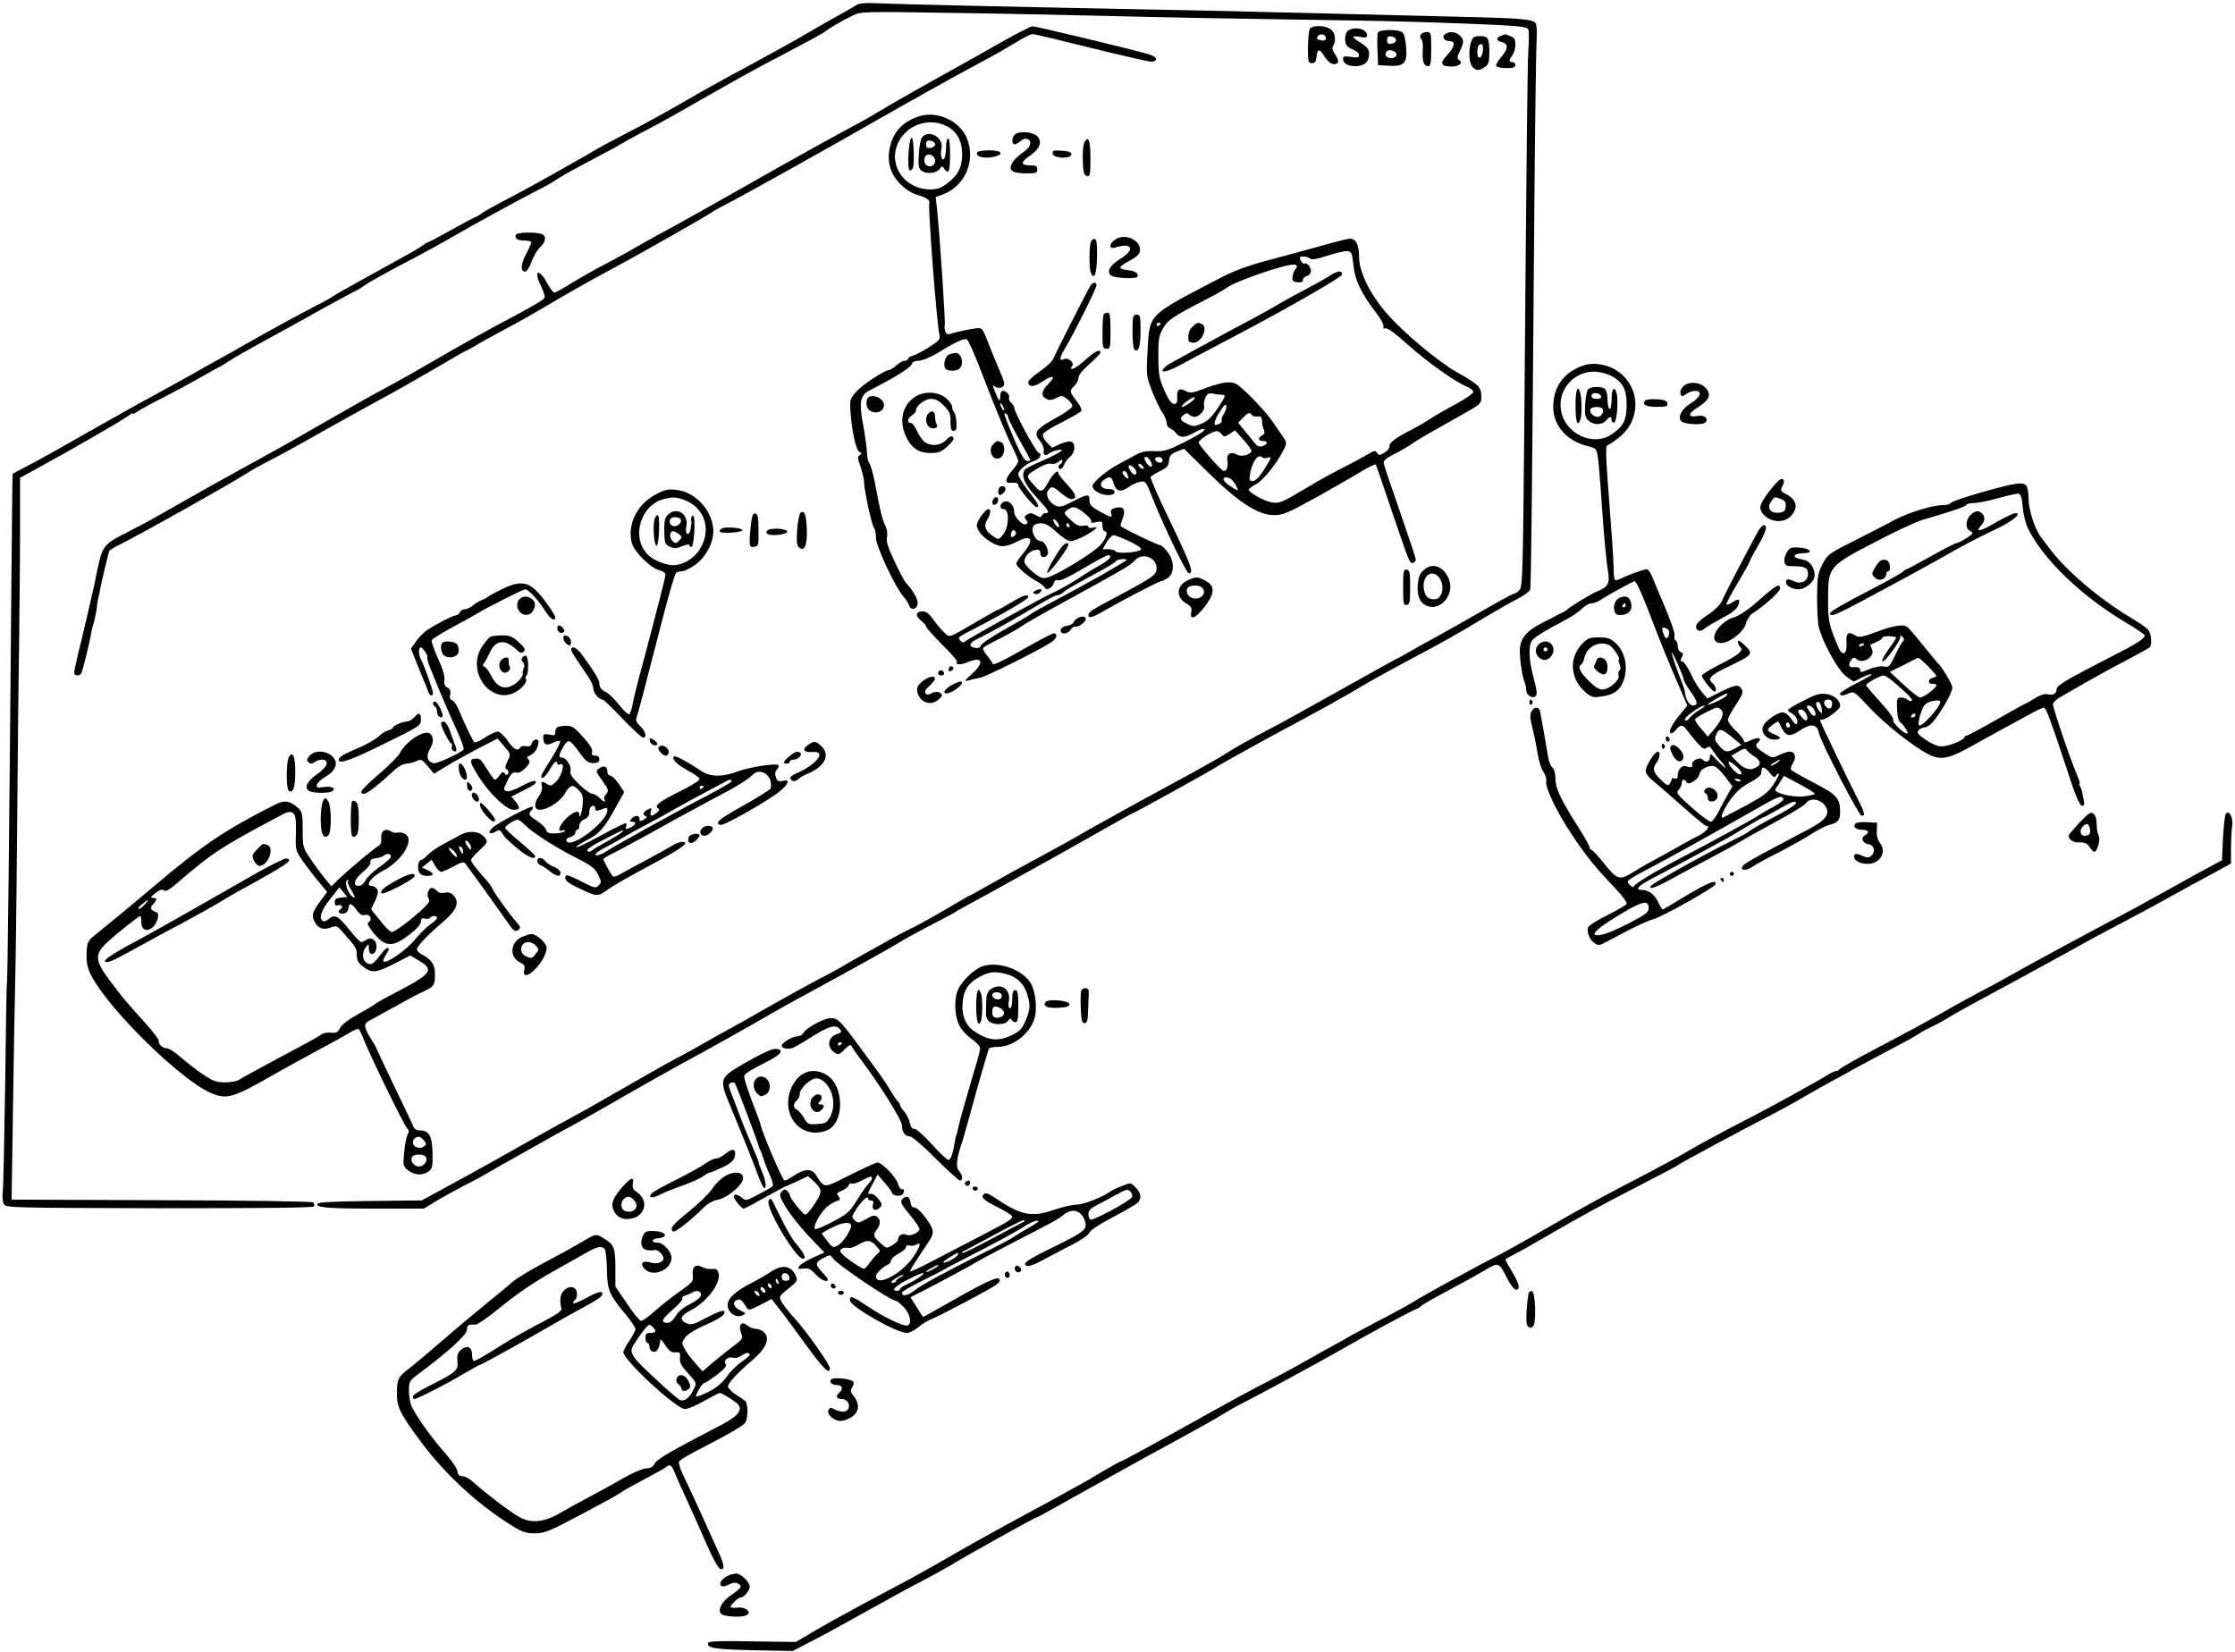 <?xml version="1.0" standalone="no"?>
<!DOCTYPE svg PUBLIC "-//W3C//DTD SVG 20010904//EN"
 "http://www.w3.org/TR/2001/REC-SVG-20010904/DTD/svg10.dtd">
<svg version="1.0" xmlns="http://www.w3.org/2000/svg"
 width="1115pt" height="824pt" viewBox="0 0 1115 824"
 preserveAspectRatio="xMidYMid meet">
<g transform="translate(0,824) scale(0.1,-0.1)"
fill="#000000" stroke="none">
<path d="M4273 8215 c-10 -7 -45 -27 -78 -45 -33 -18 -112 -63 -175 -100 -63
-37 -185 -104 -270 -150 -85 -45 -195 -106 -245 -134 -158 -92 -267 -153 -390
-216 -66 -34 -136 -72 -155 -84 -19 -11 -47 -28 -62 -36 -15 -8 -78 -44 -140
-79 -62 -35 -160 -89 -218 -119 -58 -30 -117 -63 -132 -73 -14 -11 -28 -19
-30 -19 -3 0 -58 -29 -123 -65 -64 -36 -120 -65 -122 -65 -3 0 -17 -8 -31 -19
-30 -20 -55 -34 -322 -181 -63 -35 -117 -66 -120 -69 -3 -3 -37 -23 -77 -43
-81 -41 -265 -142 -363 -198 -36 -21 -85 -49 -110 -62 -25 -14 -97 -54 -160
-90 -63 -35 -155 -86 -205 -113 -49 -26 -182 -101 -295 -165 -113 -65 -245
-139 -295 -165 -50 -26 -91 -48 -92 -49 -1 -1 -4 -294 -7 -651 -9 -1083 -18
-1880 -21 -1885 -2 -3 -6 -228 -9 -500 -4 -272 -9 -516 -12 -542 -3 -25 -1
-55 5 -65 9 -19 35 -19 775 -21 516 0 768 2 772 9 3 6 2 15 -3 20 -5 5 -340
10 -757 11 l-748 3 7 465 c4 256 8 515 10 575 2 61 7 400 10 755 3 355 7 782
10 950 2 168 5 429 5 581 l0 275 98 54 c194 106 447 253 454 264 4 6 8 7 8 3
0 -5 12 0 28 11 15 10 72 42 127 69 55 28 140 74 189 102 49 28 90 51 92 51 2
0 22 13 46 28 24 16 104 62 178 102 74 40 206 113 293 162 88 48 161 88 164
88 2 0 23 13 46 29 23 15 92 54 152 86 158 83 211 112 285 155 96 56 367 204
430 235 30 15 66 35 80 45 27 19 99 59 230 128 47 24 90 48 95 52 6 4 53 30
105 58 107 56 133 70 275 152 174 99 277 157 365 203 206 108 266 141 280 152
18 15 78 50 135 78 39 19 54 20 470 13 237 -3 608 -11 825 -16 217 -6 584 -13
815 -16 578 -9 595 -10 815 -17 396 -14 438 -18 445 -35 3 -8 3 -52 0 -96 -5
-81 -9 -470 -21 -1921 -6 -663 -8 -762 -22 -777 -8 -10 -19 -18 -24 -18 -5 0
-41 -19 -81 -41 -118 -68 -296 -168 -345 -195 -26 -13 -69 -38 -97 -54 -27
-16 -60 -34 -72 -39 -11 -6 -144 -79 -295 -164 -150 -84 -298 -166 -328 -181
-88 -45 -182 -98 -225 -126 -22 -15 -125 -73 -230 -130 -104 -56 -228 -124
-275 -150 -47 -26 -105 -59 -130 -72 -25 -14 -62 -35 -82 -47 -81 -46 -110
-62 -173 -96 -159 -86 -196 -106 -289 -159 -54 -31 -100 -56 -102 -56 -2 0
-50 -28 -106 -61 -57 -34 -132 -76 -168 -94 -36 -17 -85 -43 -110 -57 -25 -14
-88 -49 -140 -78 -52 -29 -99 -56 -105 -60 -5 -4 -59 -34 -120 -65 -60 -32
-173 -94 -250 -138 -77 -44 -165 -94 -195 -110 -30 -16 -84 -46 -120 -67 -36
-21 -101 -57 -145 -80 -44 -23 -152 -84 -240 -135 -88 -51 -186 -106 -217
-124 -128 -69 -179 -98 -323 -179 -82 -47 -227 -127 -320 -178 l-171 -93 -258
-3 c-180 -2 -260 -6 -263 -14 -6 -19 52 -24 296 -24 l236 0 60 37 c33 20 94
53 135 75 41 21 82 42 90 47 14 9 163 94 270 153 25 14 63 35 85 48 22 12 72
39 110 60 39 21 157 88 264 150 107 61 229 130 270 152 84 44 362 200 456 255
33 19 112 63 175 97 245 133 436 240 460 256 14 10 79 45 145 80 66 34 125 65
130 69 6 5 44 26 85 48 41 22 134 73 205 113 72 40 173 96 225 125 52 29 155
87 229 129 73 42 135 76 137 76 7 0 410 223 435 241 15 10 132 75 260 145 303
163 323 174 459 254 63 37 169 95 235 130 140 73 243 131 375 211 52 31 123
72 157 89 35 18 65 40 67 49 4 15 9 403 21 1951 3 360 8 703 10 761 4 78 2
109 -7 117 -21 16 -79 21 -323 27 -126 3 -491 12 -810 20 -319 8 -727 17 -907
20 -522 10 -1156 24 -1245 29 -55 2 -88 0 -100 -9z"/>
<path d="M4975 8018 c-88 -50 -182 -103 -210 -118 -143 -79 -319 -179 -390
-222 -27 -17 -88 -51 -135 -76 -96 -51 -337 -185 -510 -284 -154 -88 -349
-197 -435 -243 -38 -21 -95 -52 -125 -70 -30 -18 -98 -55 -151 -83 -53 -27
-129 -71 -170 -96 -40 -25 -78 -46 -84 -46 -5 0 -21 21 -35 47 -43 80 -71 63
-29 -18 11 -23 18 -47 16 -54 -5 -12 -62 -45 -257 -148 -52 -28 -174 -96 -270
-152 -96 -56 -220 -126 -275 -155 -55 -29 -185 -103 -290 -163 -170 -98 -249
-143 -420 -236 -127 -70 -248 -138 -342 -192 -55 -32 -145 -82 -200 -110 -164
-86 -148 -62 -193 -279 -13 -58 -40 -176 -61 -263 -22 -87 -39 -165 -39 -173
0 -16 26 -19 35 -4 7 11 39 141 49 195 2 17 10 46 16 66 5 20 12 54 14 75 3
22 5 39 6 39 1 0 3 9 5 20 5 36 46 208 51 217 3 4 22 16 42 26 101 50 552 302
637 357 28 18 73 43 100 57 56 28 115 60 285 156 63 36 183 102 265 147 83 44
216 120 298 168 81 48 150 87 152 87 3 0 22 11 43 23 20 13 87 50 147 82 61
32 153 84 205 115 117 70 228 132 345 195 117 62 453 253 485 275 14 10 54 32
90 50 61 31 554 306 700 391 163 93 464 262 553 308 54 28 130 72 170 96 39
25 79 45 88 45 10 0 144 -32 299 -71 155 -38 289 -69 298 -67 36 7 21 28 -30
41 -130 35 -555 137 -568 136 -8 0 -87 -41 -175 -91z"/>
<path d="M6533 8093 c-4 -10 -7 -52 -8 -93 0 -68 2 -75 20 -75 15 0 21 8 23
33 4 41 15 41 42 -3 21 -34 52 -46 65 -25 3 6 -3 23 -14 38 -13 19 -17 33 -10
43 16 26 10 67 -13 83 -31 22 -97 21 -105 -1z m82 -43 c0 -9 -7 -14 -20 -12
-26 5 -29 8 -20 22 10 16 40 8 40 -10z"/>
<path d="M6728 8089 c-18 -10 -24 -54 -10 -76 4 -6 20 -16 35 -22 15 -6 27
-17 27 -26 0 -12 -8 -14 -40 -9 -31 5 -40 3 -40 -8 0 -24 22 -38 61 -38 45 0
69 21 69 61 0 23 -8 34 -40 54 -49 31 -51 39 -5 31 27 -5 35 -4 35 8 0 30 -57
46 -92 25z"/>
<path d="M6874 8077 c-3 -8 -4 -47 -2 -88 l3 -74 54 -3 c76 -4 92 12 86 90 -2
33 -9 66 -16 74 -15 19 -118 19 -125 1z m91 -37 c0 -8 -10 -16 -22 -18 -18 -3
-23 2 -23 18 0 16 5 21 23 18 12 -2 22 -10 22 -18z m-6 -59 c17 -11 5 -31 -19
-31 -21 0 -34 15 -25 30 8 12 25 13 44 1z"/>
<path d="M7087 8065 c-4 -8 -2 -17 4 -21 6 -3 9 -29 7 -58 -3 -55 5 -76 28
-76 11 0 14 18 14 85 0 83 -1 85 -24 85 -13 0 -26 -7 -29 -15z"/>
<path d="M7211 8071 c-20 -13 -8 -36 20 -36 33 0 27 -30 -14 -73 -35 -37 -29
-53 22 -54 39 -1 63 18 41 32 -12 8 -12 14 3 45 22 45 21 58 -1 78 -20 19 -49
22 -71 8z"/>
<path d="M7487 8061 c-25 -9 -23 -25 5 -31 34 -8 33 -33 -2 -74 -17 -19 -29
-40 -25 -46 3 -5 26 -10 51 -10 32 0 44 4 44 15 0 8 -7 15 -15 15 -19 0 -19 9
0 34 8 11 15 35 15 53 0 27 -5 35 -26 43 -14 6 -26 10 -27 9 -1 0 -10 -4 -20
-8z"/>
<path d="M7340 8034 c-15 -40 -12 -110 6 -128 19 -20 34 -20 62 0 18 12 22 25
22 69 0 74 -6 85 -46 85 -28 0 -36 -5 -44 -26z m58 -46 c-4 -41 -28 -50 -28
-10 0 16 3 32 7 35 15 16 24 5 21 -25z"/>
<path d="M4589 7661 c-77 -24 -125 -69 -145 -139 -17 -57 -13 -106 11 -152 22
-43 77 -90 120 -102 49 -14 67 -27 61 -44 -7 -18 36 -581 50 -651 5 -26 1 -32
-48 -63 -29 -19 -65 -38 -80 -43 -16 -4 -28 -12 -28 -17 0 -6 -8 -10 -17 -10
-9 0 -27 -10 -40 -22 -13 -12 -30 -23 -38 -24 -28 -4 -134 -75 -165 -110 -30
-34 -31 -40 -27 -98 7 -99 27 -190 44 -200 13 -7 13 -10 2 -17 -12 -7 -11 -16
4 -57 9 -28 17 -60 17 -73 0 -39 40 -223 50 -233 6 -6 10 -27 10 -49 0 -42 97
-249 137 -293 12 -13 24 -33 28 -44 9 -27 39 -22 43 8 3 20 -23 67 -57 102 -8
8 -34 57 -58 109 -33 70 -43 100 -38 121 4 17 0 40 -8 57 -15 29 -25 69 -52
213 -9 47 -22 91 -28 99 -6 7 -12 32 -12 55 -1 22 -9 85 -19 138 -22 110 -14
147 33 171 114 57 204 113 209 129 3 12 14 18 34 18 17 0 57 16 92 37 88 54
134 76 149 70 7 -2 38 -72 69 -153 76 -197 130 -328 162 -392 14 -28 26 -57
26 -63 0 -6 -13 -27 -30 -46 -34 -38 -39 -65 -12 -62 30 3 42 -1 42 -12 0 -14
79 -109 91 -109 17 0 9 17 -41 81 -27 35 -50 73 -50 84 0 20 45 56 88 69 20 7
32 36 15 36 -13 0 -123 203 -123 226 0 6 -7 17 -15 24 -9 7 -14 19 -11 25 5
15 -13 35 -31 35 -7 0 -13 -11 -13 -27 0 -32 -5 -28 -26 22 -13 32 -13 37 -1
27 17 -14 47 -6 47 13 0 11 -12 41 -50 130 -5 11 -20 49 -34 85 -21 55 -28 65
-48 63 -27 -2 -103 -18 -135 -28 -16 -5 -23 -2 -28 14 -3 11 -4 24 -2 28 5 8
-25 453 -38 576 l-7 64 31 11 c117 41 173 175 122 288 -37 82 -145 131 -232
105z m131 -49 c53 -26 80 -74 80 -141 0 -66 -20 -105 -76 -147 -29 -22 -48
-29 -83 -29 -127 0 -211 119 -162 229 40 91 151 132 241 88z m290 -1417 c0 -5
-5 -3 -10 5 -5 8 -10 20 -10 25 0 6 5 3 10 -5 5 -8 10 -19 10 -25z m20 -38 c0
-7 25 -56 55 -110 30 -53 55 -100 55 -102 0 -3 -7 -5 -15 -5 -16 0 -40 45 -86
158 -32 80 -34 86 -19 77 6 -3 10 -12 10 -18z"/>
<path d="M4600 7555 c-7 -8 -14 -46 -16 -84 -4 -53 -1 -71 11 -81 24 -20 75
-16 92 6 13 18 15 18 24 1 6 -9 14 -15 20 -12 12 8 12 165 -1 165 -5 0 -10
-19 -10 -42 0 -50 -13 -80 -23 -54 -4 9 -4 30 0 46 11 55 -63 96 -97 55z m65
-35 c0 -8 -10 -16 -22 -18 -18 -3 -23 2 -23 18 0 16 5 21 23 18 12 -2 22 -10
22 -18z m-6 -64 c15 -18 3 -46 -20 -46 -22 0 -34 22 -25 45 7 19 30 19 45 1z"/>
<path d="M4546 7551 c-15 -23 -21 -161 -7 -161 18 0 22 21 19 101 -2 49 -6 69
-12 60z"/>
<path d="M5062 7568 c-15 -15 -16 -48 0 -48 6 0 19 7 29 16 10 9 25 14 34 11
27 -11 16 -43 -22 -68 -21 -13 -44 -36 -53 -51 -21 -39 -3 -52 68 -53 50 0 57
2 57 20 0 16 -7 20 -35 20 -50 0 -50 16 -2 48 49 33 63 69 37 97 -21 23 -93
28 -113 8z"/>
<path d="M5410 7530 c-6 -11 -10 -53 -8 -93 2 -59 6 -72 21 -75 15 -3 17 6 17
87 0 91 -10 118 -30 81z"/>
<path d="M4876 7481 c-12 -19 23 -32 68 -26 68 11 62 35 -8 35 -30 0 -57 -4
-60 -9z"/>
<path d="M5252 7473 c4 -24 93 -27 93 -3 0 11 -13 16 -48 18 -42 3 -48 1 -45
-15z"/>
<path d="M2575 7070 c-11 -18 5 -30 41 -30 19 0 34 -4 34 -9 0 -6 -11 -31 -25
-58 -27 -50 -30 -88 -5 -88 8 0 22 21 32 49 9 28 29 60 43 73 31 30 32 59 3
67 -36 9 -116 7 -123 -4z"/>
<path d="M5562 7044 c-30 -21 -30 -49 1 -39 84 27 103 -9 28 -55 -55 -34 -73
-66 -47 -85 18 -13 123 -18 130 -6 10 15 -11 30 -47 33 -21 2 -38 8 -38 13 -1
6 19 20 44 33 25 12 49 31 52 42 18 56 -69 102 -123 64z"/>
<path d="M5444 7038 c-11 -18 -12 -140 -1 -162 17 -34 28 -1 30 84 1 55 -2 84
-10 87 -6 2 -15 -2 -19 -9z"/>
<path d="M6575 7009 c-77 -21 -196 -54 -265 -72 -82 -22 -156 -49 -215 -80
-376 -196 -359 -179 -370 -368 -7 -126 -6 -127 24 -204 17 -43 40 -90 51 -105
11 -16 20 -38 20 -49 0 -12 8 -25 18 -28 9 -4 23 -15 30 -25 17 -23 43 -23 87
2 20 11 40 20 46 20 25 0 -9 -24 -94 -67 -81 -40 -99 -46 -148 -44 -42 2 -66
-3 -94 -19 -22 -12 -60 -33 -85 -46 -58 -30 -130 -91 -130 -109 0 -21 41 -45
77 -45 23 0 33 5 33 15 0 10 -10 15 -30 15 -37 0 -50 25 -24 45 29 22 40 18
50 -17 12 -40 35 -46 73 -19 16 12 42 24 58 27 28 6 30 4 68 -93 51 -129 164
-363 175 -363 28 0 15 35 -100 275 -48 99 -90 195 -90 204 0 4 20 17 44 29 37
17 45 26 48 53 2 25 10 34 39 46 l36 14 121 -119 c150 -148 249 -212 327 -212
46 0 69 10 216 91 90 51 192 109 226 130 35 21 64 35 67 31 2 -4 32 -90 66
-192 106 -311 102 -301 119 -298 9 2 15 10 14 18 -1 8 -36 114 -78 235 -42
121 -79 229 -81 240 -4 16 6 26 52 50 32 16 74 40 93 54 37 25 53 34 234 136
106 59 107 60 107 97 0 47 -12 59 -122 121 -98 56 -267 198 -351 295 -83 95
-137 207 -137 282 0 61 -16 91 -48 89 -9 0 -80 -18 -157 -40z m177 -92 c7 -75
39 -141 113 -237 23 -30 40 -61 37 -69 -3 -9 0 -12 10 -9 9 4 50 -26 108 -79
95 -85 238 -188 298 -212 17 -7 32 -19 32 -26 0 -8 -39 -35 -87 -61 -49 -26
-108 -60 -132 -76 -23 -16 -66 -40 -95 -55 -73 -37 -107 -63 -104 -79 2 -8
-10 -23 -25 -32 -24 -15 -29 -15 -37 -2 -8 13 -14 13 -42 -4 -30 -18 -83 -46
-187 -100 -20 -10 -85 -47 -145 -83 -97 -58 -113 -65 -148 -60 -38 5 -118 49
-118 65 0 4 17 16 37 27 37 20 106 107 138 173 16 33 16 35 -12 74 -15 22 -35
51 -44 64 -36 54 -156 178 -185 190 -33 14 -76 6 -176 -32 -40 -15 -51 -16
-72 -5 -32 18 -46 7 -43 -32 1 -25 -2 -32 -16 -32 -13 0 -27 20 -48 67 -26 59
-30 79 -30 167 -1 86 2 105 22 141 25 43 44 57 204 140 55 28 107 57 115 64
36 30 283 116 334 116 18 0 21 -11 7 -25 -5 -6 -11 -21 -13 -35 -2 -21 2 -26
25 -28 18 -2 27 1 27 11 0 8 9 17 20 20 11 3 20 14 20 25 0 21 -23 46 -33 36
-3 -3 -10 4 -17 15 -9 19 -8 21 13 21 12 0 28 -5 33 -10 7 -7 34 -3 85 14 41
13 85 24 99 23 23 -2 25 -7 32 -70z m-962 -291 c0 -3 -4 -8 -10 -11 -5 -3 -10
-1 -10 4 0 6 5 11 10 11 6 0 10 -2 10 -4z m311 -356 c15 0 12 -10 -24 -63 -31
-48 -52 -68 -83 -81 -37 -15 -43 -15 -72 0 -36 17 -39 26 -17 44 12 10 19 10
27 2 7 -7 19 -12 28 -12 23 0 54 36 47 54 -3 8 0 26 6 41 10 22 17 25 41 21
16 -4 37 -6 47 -6z m-141 -17 c0 -5 -16 -18 -35 -30 -19 -13 -32 -17 -29 -10
2 7 17 20 32 30 31 19 32 19 32 10z m145 -79 c-9 -13 -13 -28 -10 -33 4 -7
-16 -21 -31 -21 -12 0 -1 33 24 70 19 30 28 37 30 26 2 -9 -4 -28 -13 -42z
m140 -4 c4 -6 16 -10 28 -8 17 2 22 -2 23 -22 0 -14 4 -33 9 -44 6 -13 3 -21
-8 -28 -23 -12 -21 -28 3 -28 27 0 26 -17 -2 -26 -14 -4 -25 -1 -32 8 -6 8
-29 35 -50 61 l-39 48 23 24 c26 27 35 30 45 15z m-150 -96 c11 -15 14 -15 39
1 l27 18 44 -49 c24 -26 41 -52 38 -57 -11 -18 -53 -27 -72 -15 -30 18 -54 3
-48 -30 6 -30 -5 -57 -20 -51 -17 7 -123 129 -123 141 0 14 65 55 89 57 8 1
19 -6 26 -15z m229 -118 c23 9 20 1 -19 -61 -23 -36 -42 -55 -55 -55 -16 0
-19 5 -14 33 11 64 39 104 60 86 6 -5 19 -7 28 -3z m-584 -17 c7 -11 9 -24 5
-27 -7 -7 -35 25 -35 40 0 16 19 8 30 -13z m60 5 c0 -9 -7 -14 -17 -12 -25 5
-28 28 -4 28 12 0 21 -6 21 -16z m-94 -41 c-7 -7 -26 7 -26 19 0 6 6 6 15 -2
9 -7 13 -15 11 -17z m-42 -6 c15 -24 -3 -35 -20 -13 -8 11 -14 24 -14 29 0 13
22 3 34 -16z m-40 -23 c9 -24 7 -28 -9 -14 -17 14 -20 30 -6 30 5 0 12 -7 15
-16z m511 -20 c8 -4 23 -20 31 -36 17 -32 14 -32 -39 4 -34 24 -29 46 8 32z"/>
<path d="M6630 6862 c-25 -16 -79 -46 -120 -67 -41 -22 -91 -49 -110 -60 -39
-24 -138 -79 -245 -135 -75 -40 -269 -146 -322 -176 -18 -11 -33 -25 -33 -32
0 -15 43 1 129 49 31 17 124 66 206 109 276 145 560 307 560 320 0 23 -20 21
-65 -8z"/>
<path d="M5952 6613 c-19 -17 -26 -38 -23 -70 0 -7 12 -13 25 -13 42 0 76 80
40 94 -21 8 -19 8 -42 -11z"/>
<path d="M5442 6818 c-10 -14 -171 -328 -187 -368 -5 -13 -36 -41 -67 -63 -32
-21 -58 -45 -58 -53 0 -26 28 -26 67 0 54 37 74 33 35 -7 -37 -38 -41 -62 -12
-77 15 -8 27 -7 49 4 27 14 31 14 55 -5 14 -11 26 -27 26 -34 0 -7 -26 -28
-57 -46 -132 -73 -141 -84 -102 -133 12 -16 19 -35 16 -46 -5 -21 11 -27 29
-11 5 4 23 12 39 15 51 12 10 -16 -78 -54 -43 -18 -81 -38 -85 -44 -20 -32 0
-75 67 -146 53 -57 60 -70 37 -70 -8 0 -16 -6 -19 -12 -3 -10 -9 -10 -26 0
-25 14 -31 15 -50 3 -12 -8 -12 -12 -2 -24 9 -11 9 -17 1 -22 -16 -10 -60 34
-60 60 0 31 -23 58 -46 53 -25 -4 -32 -38 -7 -38 29 0 28 -88 -2 -126 -22 -27
-23 -28 -48 -11 -41 26 -51 54 -33 82 18 27 21 55 7 55 -12 0 -48 -46 -56 -70
-9 -27 21 -67 71 -96 46 -27 69 -26 137 8 66 33 76 3 22 -62 -19 -23 -35 -46
-35 -52 0 -14 60 -67 102 -88 20 -11 38 -25 40 -32 6 -17 39 -1 45 22 4 14 11
19 23 15 11 -4 58 19 126 60 60 36 115 65 122 65 26 0 5 -25 -39 -49 -24 -13
-74 -43 -111 -68 -37 -24 -93 -56 -125 -70 -57 -26 -418 -226 -439 -244 -7 -6
-16 -4 -23 5 -14 17 -16 15 84 67 129 66 255 140 255 150 0 17 -26 9 -84 -26
-32 -19 -60 -35 -63 -35 -2 0 -48 -25 -101 -56 -158 -92 -142 -87 -174 -57
-15 14 -40 44 -54 65 -18 25 -34 38 -50 38 -35 0 -40 -21 -11 -45 15 -11 27
-25 27 -31 0 -5 36 -45 79 -89 44 -43 78 -82 75 -86 -10 -16 16 -18 50 -4 78
33 90 2 24 -58 -37 -33 -39 -37 -18 -32 14 4 41 10 61 14 32 7 295 138 354
177 27 17 34 44 12 44 -7 0 -78 -37 -157 -82 -96 -55 -145 -79 -148 -70 -2 7
-15 26 -29 43 -15 17 -22 34 -17 38 5 5 43 26 84 46 41 21 89 48 105 60 17 12
111 66 210 120 282 154 339 187 356 208 35 43 109 17 109 -38 0 -33 -15 -44
-205 -145 -112 -59 -135 -74 -135 -87 0 -19 16 -16 68 14 105 60 283 153 293
153 5 0 21 7 34 16 35 23 35 85 -1 131 -14 18 -29 33 -35 33 -15 0 -199 89
-199 97 0 3 5 22 12 40 15 41 2 59 -37 49 -21 -5 -26 -12 -22 -26 7 -25 3 -25
-58 9 -41 23 -50 33 -50 55 1 33 -9 33 -84 -6 -52 -27 -64 -30 -86 -20 -34 16
-52 56 -35 77 17 21 24 19 63 -15 19 -16 42 -30 50 -30 33 0 27 23 -17 70 -25
27 -46 54 -46 59 0 22 -27 -2 -50 -44 -28 -51 -38 -54 -66 -22 -49 55 -49 52
7 87 33 20 59 30 73 26 11 -3 28 2 38 11 10 9 18 11 18 5 0 -6 -4 -14 -10 -17
-13 -8 -13 -25 0 -25 6 0 14 10 19 23 5 12 19 30 30 39 25 21 28 66 5 75 -8 3
-33 -3 -55 -12 l-40 -19 -26 26 c-15 16 -23 32 -20 42 3 8 46 36 96 60 49 25
92 50 96 56 3 6 -7 28 -24 49 -36 46 -37 52 -11 76 11 10 20 28 20 39 0 14 21
40 55 70 30 26 55 52 55 57 0 20 -27 7 -75 -36 -27 -25 -56 -45 -64 -45 -11 0
-12 3 -4 11 17 17 -17 48 -39 37 -25 -12 -23 8 4 52 40 65 158 301 158 316 0
17 -14 18 -28 2z m-31 -1139 c22 -17 36 -35 33 -41 -4 -7 4 -8 25 -3 28 6 31
4 31 -19 0 -14 5 -26 10 -26 21 0 9 -37 -22 -71 -35 -38 -211 -145 -261 -160
-27 -7 -36 -4 -74 27 -24 19 -43 43 -43 52 1 26 25 52 54 58 21 3 26 0 26 -16
0 -24 28 -27 37 -4 7 19 -16 64 -33 64 -36 0 -60 72 -28 84 34 13 59 4 105
-39 28 -26 58 -45 71 -45 13 0 47 14 76 30 54 31 67 46 32 37 -11 -3 -20 -1
-20 5 0 6 -12 8 -26 5 -21 -4 -35 3 -63 29 -35 33 -35 35 -17 49 28 22 43 19
87 -16z m-133 -49 c7 -11 8 -20 2 -20 -5 0 -14 9 -20 20 -6 11 -7 20 -3 20 5
0 14 -9 21 -20z m57 -10 c3 -5 1 -10 -4 -10 -6 0 -11 5 -11 10 0 6 2 10 4 10
3 0 8 -4 11 -10z m-273 -52 c-6 -6 -14 -9 -17 -6 -3 3 -3 13 1 22 5 12 10 14
17 7 8 -8 8 -14 -1 -23z m573 -29 c41 -20 63 -35 57 -41 -15 -15 -118 -22
-126 -9 -4 6 -20 11 -36 11 l-29 0 20 35 c12 19 27 35 34 35 7 0 43 -14 80
-31z m-15 -93 c0 -6 -225 -133 -355 -201 -60 -32 -117 -63 -125 -70 -8 -7 -66
-41 -129 -76 -63 -35 -116 -71 -118 -80 -3 -11 -12 -14 -29 -11 -36 7 -29 26
19 48 64 31 171 91 278 155 54 33 104 59 112 59 9 0 22 6 29 13 17 15 40 29
163 95 55 29 102 58 103 63 4 9 52 13 52 5z"/>
<path d="M5298 5513 c-26 -32 -79 -125 -74 -131 8 -8 105 121 106 141 0 13
-16 8 -32 -10z"/>
<path d="M5507 6673 c-4 -3 -7 -44 -7 -90 0 -76 2 -83 20 -83 19 0 20 7 20 90
0 68 -3 90 -13 90 -8 0 -17 -3 -20 -7z"/>
<path d="M5650 6586 c0 -52 4 -88 11 -92 20 -12 29 19 29 99 0 70 -2 77 -20
77 -18 0 -20 -7 -20 -84z"/>
<path d="M4738 6473 c-20 -5 -33 -44 -24 -68 7 -18 57 -20 74 -3 24 24 7 80
-22 77 -6 -1 -19 -3 -28 -6z"/>
<path d="M7897 6416 c-99 -35 -151 -111 -148 -214 3 -88 69 -162 169 -187 46
-12 47 -13 54 -61 4 -26 14 -150 22 -274 9 -124 21 -251 27 -284 12 -66 3 -84
-54 -107 -30 -12 -136 -77 -147 -89 -3 -4 -12 -9 -20 -13 -8 -4 -22 -11 -30
-15 -8 -5 -41 -22 -73 -38 -76 -38 -107 -72 -114 -123 -5 -37 9 -142 25 -181
3 -8 6 -23 6 -34 1 -25 32 -44 47 -29 9 9 6 31 -10 90 -24 90 -27 161 -8 187
13 18 67 51 166 103 30 15 67 40 82 55 15 16 37 28 49 28 12 0 34 8 48 19 28
19 159 91 167 91 9 0 43 -77 95 -215 29 -77 79 -200 111 -273 l57 -132 -35
-43 c-41 -49 -59 -84 -49 -95 4 -4 16 3 26 16 22 27 35 28 52 4 7 -10 30 -38
50 -62 31 -35 40 -41 52 -31 12 10 18 7 32 -16 10 -15 29 -40 43 -55 13 -16
22 -28 18 -28 -4 0 -22 17 -42 38 -31 34 -34 35 -35 15 0 -24 -19 -30 -37 -12
-14 14 -55 -6 -51 -26 3 -14 -7 -16 -30 -8 -19 8 -42 -16 -42 -43 0 -17 -4
-22 -15 -18 -8 4 -15 2 -15 -2 0 -5 -5 -16 -10 -24 -8 -12 -15 -9 -45 20 -38
37 -43 56 -20 86 16 22 20 54 5 54 -15 0 -60 -72 -60 -96 0 -14 16 -34 43 -55
23 -19 88 -75 145 -126 57 -51 108 -93 113 -93 25 0 4 -28 -38 -50 -27 -13
-79 -42 -118 -64 -38 -22 -86 -48 -105 -58 -35 -19 -45 -24 -112 -65 -58 -35
-71 -31 -134 47 -31 39 -60 70 -65 70 -5 0 -9 6 -9 13 0 6 -22 46 -48 87 -94
148 -122 205 -122 253 0 27 -6 49 -15 57 -8 7 -17 28 -21 49 -9 54 -35 203
-40 229 -5 27 -30 29 -44 2 -8 -15 -7 -35 4 -77 8 -32 20 -89 26 -128 6 -38
19 -82 30 -96 10 -15 16 -35 14 -47 -8 -28 55 -159 131 -271 68 -102 111 -155
213 -263 36 -37 61 -72 57 -78 -3 -6 -47 -31 -96 -56 -50 -24 -93 -52 -96 -60
-9 -23 8 -64 32 -80 18 -12 26 -11 55 5 19 10 73 38 120 63 47 24 99 47 115
51 38 7 307 158 313 175 8 26 -35 9 -142 -54 -61 -37 -114 -69 -119 -71 -4 -3
-14 11 -22 31 -17 40 -49 66 -83 66 -39 0 -20 21 54 59 81 42 241 128 334 179
36 19 97 55 136 79 39 23 73 43 76 43 4 0 37 18 76 40 38 22 74 40 81 40 31 0
1 -24 -96 -75 -60 -31 -115 -63 -123 -70 -8 -7 -37 -24 -65 -37 -151 -74 -421
-224 -430 -239 -13 -20 26 -7 106 37 46 26 136 73 199 107 63 33 126 68 140
77 14 9 90 52 170 95 80 43 151 86 158 96 26 38 95 17 107 -32 7 -30 -17 -56
-90 -95 -28 -14 -90 -48 -140 -74 -168 -89 -195 -105 -195 -121 0 -15 31 -10
58 10 15 10 73 42 129 70 56 29 128 69 160 90 32 21 72 41 88 45 44 11 55 24
55 65 0 69 -17 87 -132 146 -59 31 -110 60 -113 65 -3 5 1 20 10 33 18 29 10
57 -16 57 -10 0 -34 -7 -53 -17 -34 -16 -36 -16 -76 11 -43 28 -47 35 -28 54
21 21 -1 26 -37 9 -27 -13 -35 -14 -35 -3 0 7 -18 29 -40 50 -22 20 -40 44
-40 54 0 9 18 43 40 76 32 47 38 62 29 77 -14 26 -31 24 -106 -13 l-65 -33
-30 35 c-16 19 -41 61 -55 93 -15 31 -33 57 -40 57 -11 0 -11 5 -3 20 9 16 8
22 -5 26 -8 3 -15 17 -15 29 0 13 -5 27 -11 30 -6 4 -8 14 -5 22 4 9 -18 72
-47 142 -30 69 -59 141 -67 159 -7 17 -18 32 -24 32 -15 0 -93 -28 -126 -45
-15 -8 -30 -11 -34 -8 -3 4 -6 31 -6 62 0 31 -10 179 -22 330 -17 217 -19 276
-9 279 6 2 31 18 54 36 100 75 115 212 33 303 -51 57 -141 82 -209 59z m147
-54 c53 -31 71 -66 71 -142 0 -76 -16 -107 -75 -147 -88 -61 -224 -2 -250 108
-28 114 69 220 185 203 22 -3 53 -13 69 -22z m275 -1261 c8 -5 11 -16 6 -31
-8 -24 -19 -18 -30 18 -7 23 1 28 24 13z m81 -253 c0 -6 16 -33 35 -60 35 -48
38 -68 10 -68 -16 0 -35 31 -39 63 -1 12 -7 33 -13 47 -25 62 -53 142 -53 153
1 14 60 -120 60 -135z m210 -82 c-15 -14 -90 -48 -90 -41 0 6 84 55 95 55 5 0
3 -6 -5 -14z m-130 -67 c-19 -11 -42 -30 -51 -41 -11 -14 -18 -17 -23 -9 -7
11 77 71 98 71 6 0 -5 -9 -24 -21z m109 -3 c14 -17 -1 -51 -43 -101 l-26 -30
-34 40 c-19 21 -32 43 -30 47 7 11 96 57 110 58 6 0 17 -6 23 -14z m52 -134
l46 -38 -29 -17 c-41 -23 -52 -22 -82 13 -22 26 -24 34 -14 55 15 33 25 32 79
-13z m112 -96 c32 -22 35 -41 6 -56 -29 -16 -59 -6 -93 29 l-29 30 34 20 c28
17 36 19 44 8 6 -8 22 -22 38 -31z m113 -31 c-11 -8 -25 -15 -30 -15 -6 1 0 7
14 15 32 19 40 18 16 0z m-203 -20 c34 -28 33 -53 0 -30 -24 17 -49 55 -36 55
4 0 21 -11 36 -25z m-59 -47 l39 -52 -21 -35 c-12 -20 -33 -60 -47 -88 -15
-29 -33 -53 -40 -53 -8 0 -51 32 -95 71 -74 66 -80 73 -65 89 8 9 15 24 15 33
0 20 16 23 23 5 7 -20 61 13 65 39 3 22 34 42 67 42 12 0 35 -20 59 -51z m226
15 c17 -22 23 -24 30 -13 5 8 11 12 14 9 3 -2 -9 -26 -26 -52 -26 -40 -48 -57
-136 -105 -59 -31 -110 -58 -114 -60 -20 -9 -4 32 32 85 30 42 56 65 98 88 31
16 58 37 58 45 1 8 2 18 3 23 2 15 20 6 41 -20z m224 -104 c-2 -3 -27 -9 -55
-12 -60 -7 -155 18 -141 37 4 6 16 23 25 38 l17 27 79 -42 c43 -23 77 -45 75
-48z m-373 63 c-7 -2 -18 1 -23 6 -8 8 -4 9 13 5 13 -4 18 -8 10 -11z m216
-88 c2 -6 -20 -23 -49 -39 -29 -15 -64 -36 -78 -45 -26 -18 -227 -128 -380
-208 -134 -70 -240 -134 -240 -146 0 -5 -8 -2 -17 7 -17 17 -17 19 1 32 10 8
55 33 100 56 84 43 340 186 531 295 107 62 125 68 132 48z m-672 -544 c0 -22
-14 -32 -100 -77 -94 -48 -149 -67 -168 -56 -14 8 32 45 132 105 104 62 136
69 136 28z"/>
<path d="M7922 6297 c-6 -7 -12 -41 -14 -76 -2 -57 0 -65 21 -83 27 -21 68
-18 87 8 15 18 24 18 24 -2 0 -9 6 -14 13 -12 13 5 22 106 12 145 -10 41 -25
24 -25 -27 0 -27 -4 -50 -10 -50 -5 0 -10 19 -10 43 0 24 -5 48 -12 55 -16 16
-73 15 -86 -1z m66 -34 c2 -8 -6 -13 -22 -13 -17 0 -26 5 -26 16 0 19 41 16
48 -3z m6 -62 c10 -16 -5 -41 -24 -41 -21 0 -44 25 -35 40 8 12 52 13 59 1z"/>
<path d="M7860 6215 c0 -79 10 -107 24 -69 8 20 8 102 0 132 -13 47 -24 18
-24 -63z"/>
<path d="M8504 4298 c-4 -6 -2 -14 4 -16 7 -2 12 -13 12 -24 0 -25 43 -21 48
5 7 36 -46 65 -64 35z"/>
<path d="M8395 6310 c-10 -11 -15 -26 -11 -35 5 -15 8 -15 28 -1 12 9 33 16
45 16 38 0 27 -32 -22 -62 -46 -28 -67 -70 -47 -90 15 -15 102 -20 118 -7 22
18 -3 41 -35 34 -51 -10 -53 10 -5 40 54 34 69 57 54 85 -23 43 -94 54 -125
20z"/>
<path d="M4565 6260 c-63 -41 -81 -119 -46 -196 27 -59 63 -84 122 -84 42 0
55 5 87 34 26 25 34 38 26 45 -7 8 -17 4 -34 -14 -27 -29 -74 -33 -106 -11
-11 8 -29 33 -39 55 -10 23 -24 41 -32 41 -20 0 -16 23 7 38 11 7 20 18 20 25
0 24 45 57 76 57 21 0 40 -10 64 -35 28 -29 33 -41 32 -80 0 -32 4 -45 14 -45
8 0 14 6 15 13 3 30 -3 73 -12 82 -5 5 -9 17 -9 26 0 10 -14 29 -31 43 -39 33
-109 36 -154 6z"/>
<path d="M4329 6254 c-6 -8 -8 -25 -5 -39 12 -46 86 -42 86 5 0 33 -60 59 -81
34z"/>
<path d="M8205 6240 c-12 -20 7 -30 61 -30 47 0 55 3 52 18 -2 13 -15 18 -55
20 -28 2 -54 -2 -58 -8z"/>
<path d="M4632 6178 c-17 -17 -15 -53 3 -68 18 -15 50 -5 38 12 -4 7 -8 24 -8
37 0 28 -15 37 -33 19z"/>
<path d="M4955 6024 c-32 -33 4 -94 39 -65 21 17 21 67 0 75 -21 8 -20 8 -39
-10z"/>
<path d="M8826 5788 c-48 -64 -53 -82 -33 -109 35 -46 106 -52 142 -13 38 41
29 81 -25 109 -25 13 -29 19 -20 35 14 26 13 40 -4 40 -8 0 -35 -28 -60 -62z
m59 -38 c21 -8 26 -16 23 -38 -2 -22 -8 -28 -35 -30 -41 -4 -60 24 -37 56 18
25 15 25 49 12z"/>
<path d="M9890 5785 c-85 -24 -156 -49 -158 -54 -2 -6 -19 -11 -38 -11 -53 0
-170 -36 -243 -74 -36 -20 -126 -66 -199 -103 -129 -65 -135 -69 -160 -118
-23 -45 -26 -62 -27 -160 0 -60 3 -128 8 -150 14 -68 93 -214 133 -246 20 -16
39 -29 41 -29 2 0 22 9 44 21 23 11 43 18 46 15 3 -2 -31 -23 -76 -45 -45 -23
-81 -46 -81 -51 0 -13 13 -13 44 1 23 11 29 7 88 -56 73 -79 176 -165 267
-224 94 -60 124 -58 265 21 61 34 130 72 152 84 23 12 75 40 116 63 41 23 79
41 85 41 10 0 39 -79 105 -280 51 -158 72 -210 86 -210 10 0 12 8 7 31 -4 17
-8 37 -9 43 -1 6 -5 17 -9 24 -5 6 -6 12 -2 12 3 0 -2 17 -11 38 -38 90 -125
346 -122 360 2 8 17 23 33 32 17 10 73 42 125 72 52 30 145 81 205 112 61 32
114 62 119 66 14 14 9 70 -9 90 -8 9 -48 37 -88 60 -155 93 -320 233 -404 346
-12 16 -31 40 -41 54 -31 41 -62 137 -62 193 0 29 -5 58 -12 65 -18 18 -51 14
-218 -33z m201 -75 c3 -38 15 -84 28 -110 79 -156 266 -335 488 -467 51 -30
93 -59 93 -63 0 -16 -41 -42 -165 -105 -230 -118 -275 -145 -275 -165 0 -21
-20 -31 -48 -23 -11 3 -37 -6 -61 -21 -22 -14 -43 -26 -45 -26 -3 0 -68 -36
-145 -80 -76 -44 -144 -80 -150 -80 -6 0 -11 -4 -11 -8 0 -14 -79 -46 -114
-46 -19 0 -50 13 -79 33 -39 27 -46 35 -36 47 6 8 19 14 28 14 10 0 28 11 40
24 38 41 101 149 101 175 0 18 -53 106 -80 131 -3 3 -34 41 -70 85 -35 44 -69
83 -75 87 -20 15 -70 7 -152 -24 -70 -26 -88 -30 -104 -20 -39 24 -50 16 -47
-35 4 -56 -19 -71 -39 -26 -49 114 -54 138 -53 248 0 157 4 161 235 281 99 52
205 101 235 110 143 41 220 68 220 75 0 5 17 9 38 9 20 1 75 11 122 25 47 13
92 23 100 22 11 -2 17 -20 21 -67z m-631 -651 c0 -3 -18 -31 -41 -62 -23 -33
-34 -57 -27 -57 15 0 88 101 88 121 0 10 3 10 12 1 8 -8 9 -15 3 -20 -6 -4
-23 -35 -40 -70 -28 -59 -32 -63 -59 -57 -17 3 -45 -3 -72 -14 -36 -16 -44
-17 -44 -5 0 13 -11 18 -37 15 -19 -2 -23 15 -9 35 12 15 16 16 29 5 33 -27
95 16 75 52 -5 10 -8 20 -6 21 2 1 15 7 31 14 15 6 27 15 27 20 0 5 16 8 35 8
19 -1 35 -4 35 -7z m-160 -33 c0 -2 -7 -7 -16 -10 -8 -3 -12 -2 -9 4 6 10 25
14 25 6z m318 -109 c23 -24 42 -46 42 -49 0 -3 -9 -8 -21 -11 -24 -7 -20 -33
5 -29 9 2 16 -2 16 -7 0 -14 -63 -61 -81 -61 -8 0 -45 29 -82 64 l-69 64 69
34 c37 19 70 36 73 36 3 1 24 -18 48 -41z m-177 -74 c81 -69 103 -92 96 -99
-4 -4 -13 -2 -19 4 -7 7 -22 12 -34 12 -20 0 -22 -5 -20 -56 1 -38 7 -60 17
-68 17 -12 43 -56 34 -56 -18 0 -75 55 -70 67 3 9 -22 45 -65 91 -38 42 -70
79 -70 84 0 9 69 47 86 48 7 0 27 -12 45 -27z m239 -105 c0 -23 -84 -118 -104
-118 -14 0 9 87 28 105 20 19 76 28 76 13z m-125 -68 c-3 -5 -11 -10 -16 -10
-6 0 -7 5 -4 10 3 6 11 10 16 10 6 0 7 -4 4 -10z"/>
<path d="M9830 5670 c-24 -24 -26 -68 -5 -76 8 -4 15 -10 15 -14 0 -9 -66 -50
-81 -50 -5 0 -62 -29 -126 -65 -64 -36 -119 -65 -121 -65 -3 0 -13 -6 -21 -14
-9 -7 -70 -42 -136 -76 -171 -89 -225 -120 -225 -131 0 -15 18 -10 82 22 70
36 370 197 468 253 36 20 72 40 80 45 8 4 38 20 65 35 28 15 86 44 130 65 85
40 135 81 100 81 -10 0 -54 -21 -97 -46 -78 -46 -107 -52 -75 -16 20 22 22 43
5 60 -17 17 -35 15 -58 -8z"/>
<path d="M9382 5443 c-11 -4 -42 -54 -42 -67 0 -2 7 -12 16 -20 18 -18 54 -5
54 19 0 8 5 15 11 15 6 0 9 12 7 27 -3 27 -20 37 -46 26z"/>
<path d="M4993 5813 c-15 -5 -18 -43 -4 -43 5 0 14 7 21 15 14 17 3 35 -17 28z"/>
<path d="M3271 5773 c-93 -49 -143 -151 -119 -242 12 -45 95 -126 137 -136 17
-4 31 -13 31 -21 0 -14 -41 -172 -117 -459 -20 -71 -40 -152 -45 -180 -5 -27
-13 -54 -18 -58 -4 -5 -27 15 -50 45 -23 29 -52 57 -63 63 -27 12 -37 25 -37
48 0 16 -30 64 -90 145 -23 31 -50 43 -50 21 0 -10 10 -26 83 -133 15 -21 27
-49 27 -61 0 -22 28 -55 46 -55 5 0 50 -43 99 -95 50 -52 96 -95 103 -95 21 0
13 31 -14 57 -17 16 -24 29 -19 41 7 18 39 139 131 497 31 121 61 223 67 227
7 4 20 8 30 8 10 0 38 13 62 30 59 40 100 122 93 185 -11 97 -92 181 -184 191
-41 5 -58 1 -103 -23z m142 -27 c101 -37 138 -145 81 -241 -29 -51 -84 -84
-137 -85 -33 0 -94 24 -120 48 -92 83 -45 253 77 283 45 10 57 10 99 -5z"/>
<path d="M3331 5671 c-14 -14 -18 -32 -17 -82 1 -58 3 -65 27 -76 22 -11 33
-10 63 2 24 10 36 11 36 4 0 -6 5 -9 10 -7 13 4 21 146 9 154 -9 5 -13 -10
-10 -30 1 -5 -1 -22 -4 -38 -9 -38 -29 -24 -21 15 13 63 -49 102 -93 58z m65
-22 c9 -16 -20 -41 -39 -33 -17 6 -22 25 -10 37 10 11 41 8 49 -4z m-10 -73
c18 -14 18 -16 2 -33 -17 -16 -19 -16 -34 -1 -16 16 -13 48 4 48 4 0 17 -6 28
-14z"/>
<path d="M3265 5647 c-9 -34 -2 -127 10 -130 6 -1 11 30 13 76 2 48 -1 77 -7
77 -6 0 -13 -10 -16 -23z"/>
<path d="M4953 5745 c-3 -9 -3 -18 0 -21 9 -9 27 6 27 22 0 19 -19 18 -27 -1z"/>
<path d="M3994 5682 c-6 -4 -14 -42 -17 -84 -4 -62 -2 -79 10 -90 27 -22 41
13 38 93 -3 72 -11 94 -31 81z"/>
<path d="M3747 5628 c-4 -29 -7 -68 -7 -86 0 -29 3 -33 23 -30 21 3 22 7 21
83 0 64 -3 81 -16 83 -11 2 -17 -10 -21 -50z"/>
<path d="M8776 5598 c-22 -36 -171 -320 -185 -355 -8 -19 -34 -45 -67 -68 -59
-38 -74 -59 -55 -78 8 -8 18 -6 39 10 15 11 56 35 90 53 41 21 67 42 73 58 13
33 5 38 -27 18 -14 -10 -28 -15 -31 -12 -3 3 22 51 56 107 33 56 61 106 61
110 0 4 18 38 40 75 39 67 50 104 30 104 -5 0 -16 -10 -24 -22z"/>
<path d="M3603 5604 c-7 -3 -13 -10 -13 -15 0 -13 110 -7 113 6 2 11 -79 18
-100 9z"/>
<path d="M3828 5593 c-7 -9 -6 -14 5 -19 24 -9 90 0 94 12 6 17 -86 23 -99 7z"/>
<path d="M8915 5486 c-9 -14 -15 -35 -13 -48 3 -20 9 -23 48 -23 55 0 70 -9
70 -40 0 -33 -34 -51 -67 -36 -32 15 -43 14 -43 -4 0 -18 31 -35 63 -35 31 0
75 34 79 63 6 34 -19 76 -50 83 -46 10 -53 14 -47 24 3 5 22 10 41 10 54 0 37
24 -19 28 -40 3 -48 0 -62 -22z"/>
<path d="M7105 5398 c-22 -19 -28 -35 -32 -74 -5 -58 12 -95 49 -108 65 -23
132 55 109 127 -23 68 -81 94 -126 55z m69 -33 c37 -37 25 -115 -18 -115 -34
0 -47 15 -53 54 -8 59 36 96 71 61z"/>
<path d="M7000 5310 c0 -82 2 -91 18 -88 15 3 17 15 17 88 0 73 -2 85 -17 88
-16 3 -18 -6 -18 -88z"/>
<path d="M5922 5343 c-54 -26 -56 -85 -3 -114 23 -14 28 -22 24 -43 -9 -44 22
-31 67 27 53 71 53 105 -1 132 -35 19 -46 18 -87 -2z m77 -37 c26 -31 -20 -67
-59 -46 -22 12 -27 45 -7 53 24 10 55 7 66 -7z"/>
<path d="M2499 5298 c-35 -17 -66 -35 -69 -38 -3 -4 -15 -10 -26 -14 -12 -4
-32 -15 -44 -26 -13 -11 -32 -20 -42 -20 -10 0 -21 -7 -24 -15 -4 -8 -12 -15
-19 -15 -14 0 -95 -41 -143 -73 -18 -12 -44 -38 -57 -58 l-25 -35 26 -65 c14
-35 31 -77 38 -94 8 -16 17 -40 21 -52 7 -24 25 -32 25 -10 0 14 -43 136 -59
165 -14 26 -14 62 -1 62 8 0 36 -41 32 -47 -1 -2 -2 -4 -1 -5 0 -2 2 -10 4
-18 5 -23 98 -245 144 -344 23 -49 38 -92 34 -96 -23 -21 -134 -71 -149 -68
-31 6 -40 34 -21 67 21 35 22 65 3 80 -27 23 -120 -36 -151 -96 -8 -15 -54
-62 -102 -103 -90 -78 -107 -100 -77 -100 16 0 74 45 153 119 18 17 44 31 57
31 12 0 35 5 50 12 25 12 29 10 58 -25 l31 -37 65 39 c36 22 107 61 158 88
l94 48 33 -38 c34 -39 34 -39 17 -74 -13 -28 -14 -36 -3 -42 8 -5 10 -14 6
-21 -6 -9 -10 -9 -17 1 -7 11 -12 9 -25 -8 -8 -13 -19 -23 -24 -23 -4 0 -22
24 -40 54 -28 46 -37 54 -58 51 -31 -4 -30 -13 14 -85 52 -84 140 -170 176
-170 34 0 36 8 10 42 l-20 24 66 33 c44 21 62 36 56 42 -7 7 -30 -1 -69 -22
-37 -20 -67 -30 -77 -26 -16 6 -16 9 1 44 20 44 31 54 52 48 8 -3 27 8 42 24
21 22 24 31 15 41 -9 9 -9 14 -1 17 24 9 42 29 48 56 5 21 3 27 -10 27 -9 0
-18 -8 -21 -18 -3 -14 -11 -18 -28 -15 -12 3 -26 0 -29 -6 -13 -21 -32 -11
-64 34 -17 25 -40 45 -49 45 -10 0 -38 -13 -62 -29 -25 -17 -49 -27 -53 -25
-8 5 -48 86 -82 169 -8 19 -22 38 -30 41 -11 4 -14 14 -10 29 4 17 0 26 -13
34 -14 7 -19 18 -16 38 3 18 -8 57 -32 108 -19 43 -34 84 -31 91 2 6 53 38
113 70 59 32 115 63 124 69 37 23 219 115 229 115 16 0 63 -51 96 -102 27 -45
54 -63 54 -37 0 6 -22 42 -50 79 -74 100 -114 111 -221 58z"/>
<path d="M8777 5247 c-51 -46 -97 -77 -122 -85 -83 -24 -140 -122 -75 -130 41
-5 118 52 130 96 5 21 20 43 32 51 57 36 138 108 138 124 0 29 -17 20 -103
-56z"/>
<path d="M5162 5291 c-11 -7 -11 -9 1 -14 9 -3 21 1 27 9 10 11 10 14 -1 14
-8 0 -20 -4 -27 -9z"/>
<path d="M2610 5262 c-56 -19 -26 -105 30 -87 21 7 36 46 25 64 -10 17 -39 29
-55 23z"/>
<path d="M8083 5259 c-25 -9 -37 -40 -28 -70 5 -15 14 -19 37 -17 37 4 53 26
45 60 -8 30 -24 38 -54 27z m27 -39 c0 -5 -5 -10 -11 -10 -5 0 -7 5 -4 10 3 6
8 10 11 10 2 0 4 -4 4 -10z"/>
<path d="M5384 5160 c-12 -5 -24 -15 -27 -23 -3 -9 -18 -17 -34 -19 -17 -2
-29 -10 -31 -20 -5 -25 34 -24 50 1 6 10 17 17 23 15 6 -3 23 4 36 15 28 23
16 44 -17 31z"/>
<path d="M2780 5106 c0 -18 17 -29 30 -21 8 5 7 11 -1 21 -15 18 -29 18 -29 0z"/>
<path d="M2444 5062 c-6 -4 -23 -25 -38 -46 -85 -127 47 -302 171 -226 33 20
57 53 46 63 -3 4 -1 12 5 19 10 13 9 85 -3 96 -3 3 -10 1 -17 -6 -8 -8 -8 -15
1 -26 7 -9 9 -21 5 -28 -5 -7 -7 -20 -6 -29 2 -9 -11 -28 -28 -43 -52 -43 -97
-32 -130 33 -11 22 -25 41 -32 44 -11 4 -11 8 0 23 7 11 19 33 27 51 28 60 74
65 128 15 22 -21 30 -23 40 -13 10 10 5 19 -25 47 -32 29 -45 34 -85 34 -27 0
-53 -4 -59 -8z"/>
<path d="M2810 5058 c0 -16 19 -38 33 -38 4 0 7 10 5 22 -3 25 -38 39 -38 16z"/>
<path d="M7893 5028 c-68 -72 -60 -176 18 -243 29 -24 38 -26 78 -20 59 8 89
28 107 70 29 71 14 150 -37 198 -25 22 -39 27 -83 27 -46 0 -56 -4 -83 -32z
m138 -8 c17 -10 56 -70 45 -70 -3 0 -1 -11 4 -25 6 -16 6 -26 -1 -30 -5 -4 -7
-15 -4 -25 7 -23 -47 -70 -82 -70 -17 0 -40 15 -69 45 -43 43 -54 68 -35 80 5
3 12 19 16 35 12 55 77 86 126 60z"/>
<path d="M7963 4943 c-3 -10 -8 -21 -10 -25 -7 -13 36 -48 52 -42 18 7 20 55
3 72 -17 17 -38 15 -45 -5z"/>
<path d="M8670 5039 c0 -8 5 -20 12 -27 18 -18 -7 -39 -104 -88 -48 -24 -88
-49 -88 -55 0 -13 52 -79 63 -79 13 0 8 27 -8 40 -29 24 -14 41 79 85 121 58
125 63 81 105 -23 22 -35 29 -35 19z"/>
<path d="M2207 5033 c-12 -12 -7 -50 7 -62 24 -20 70 -10 74 17 2 13 -2 30 -8
38 -13 14 -61 19 -73 7z"/>
<path d="M7675 5024 c-21 -21 -16 -53 10 -70 41 -27 88 39 53 74 -17 17 -44
15 -63 -4z m45 -24 c0 -5 -4 -10 -10 -10 -5 0 -10 5 -10 10 0 6 5 10 10 10 6
0 10 -4 10 -10z"/>
<path d="M2502 4948 c-28 -28 3 -83 33 -58 8 7 12 17 8 24 -4 6 -6 19 -5 29 4
20 -18 23 -36 5z"/>
<path d="M4735 4909 c-10 -15 3 -25 16 -12 7 7 7 13 1 17 -6 3 -14 1 -17 -5z"/>
<path d="M4686 4893 c-11 -11 -6 -23 9 -23 8 0 15 4 15 9 0 13 -16 22 -24 14z"/>
<path d="M4615 4850 c-38 -25 -47 -43 -35 -74 14 -38 55 -54 88 -36 14 8 27
21 30 27 6 19 -28 28 -51 14 -28 -18 -44 7 -19 29 10 8 23 22 30 31 19 26 -9
31 -43 9z"/>
<path d="M4746 4821 c-16 -9 -31 -22 -34 -29 -6 -19 26 -14 58 10 51 37 32 52
-24 19z"/>
<path d="M9060 4773 c-35 -12 -140 -68 -140 -75 0 -4 8 -12 19 -17 21 -12 34
-38 25 -53 -3 -5 -14 4 -24 20 -10 17 -28 33 -39 37 -25 8 -99 -42 -107 -73
-8 -30 21 -62 58 -62 37 0 36 13 -2 27 -16 6 -30 16 -30 22 0 10 49 47 53 40
1 -2 9 -17 17 -34 21 -39 41 -42 87 -11 57 39 89 35 98 -13 7 -40 199 -411
212 -411 20 0 16 15 -21 88 -47 91 -186 381 -186 387 0 3 5 5 10 5 23 0 90 51
90 68 0 43 -66 74 -120 55z m80 -41 c0 -26 -11 -34 -27 -21 -20 17 -16 39 7
39 13 0 20 -7 20 -18z m-52 -28 c2 -28 2 -28 -13 -10 -18 24 -20 49 -2 44 6
-3 13 -18 15 -34z m-37 -5 c18 -34 -5 -42 -24 -9 -16 26 -16 30 -3 30 8 0 20
-9 27 -21z m-41 -19 c17 -32 0 -47 -21 -19 -23 29 -24 39 -4 39 8 0 19 -9 25
-20z m-80 -61 c0 -5 -4 -9 -10 -9 -5 0 -10 7 -10 16 0 8 5 12 10 9 6 -3 10
-10 10 -16z"/>
<path d="M7630 4734 c0 -8 5 -12 10 -9 6 4 8 11 5 16 -9 14 -15 11 -15 -7z"/>
<path d="M2160 4731 c0 -6 5 -13 10 -16 6 -3 10 -15 10 -25 0 -20 17 -36 27
-26 9 9 -24 76 -37 76 -5 0 -10 -4 -10 -9z"/>
<path d="M2065 4660 c-10 -11 -26 -20 -36 -20 -22 0 -69 -21 -69 -31 0 -4 -11
-9 -23 -13 -13 -3 -35 -17 -49 -31 -14 -13 -58 -39 -99 -56 -78 -33 -99 -46
-99 -60 0 -23 61 -2 228 81 176 86 182 90 182 120 0 35 -10 38 -35 10z"/>
<path d="M2200 4630 c0 -16 43 -100 52 -100 4 0 5 -6 2 -14 -3 -8 0 -17 6 -21
17 -11 22 0 11 26 -5 13 -17 45 -26 72 -9 26 -23 47 -31 47 -8 0 -14 -4 -14
-10z"/>
<path d="M2783 4613 c-7 -2 -13 -14 -13 -25 0 -17 -4 -19 -30 -13 -25 5 -30 3
-30 -12 0 -38 15 -46 48 -29 17 9 33 12 36 7 3 -4 -17 -43 -44 -87 -28 -43
-50 -82 -50 -86 0 -21 22 -4 42 32 22 38 38 51 38 30 0 -5 7 -7 16 -3 25 9 8
-56 -22 -87 -21 -21 -27 -23 -44 -12 -28 17 -33 15 -27 -10 4 -13 -2 -32 -14
-49 -27 -38 -25 -69 4 -69 39 0 102 41 125 81 26 45 40 48 71 15 18 -19 21
-32 18 -70 -4 -41 -17 -79 -17 -48 0 23 -32 12 -66 -22 -36 -36 -46 -70 -17
-59 10 4 14 2 10 -4 -3 -5 -24 -10 -46 -11 -31 -1 -41 2 -46 17 -3 10 -23 31
-45 45 -43 28 -47 35 -28 54 6 6 9 14 6 17 -7 8 -177 -81 -202 -106 -25 -23
-15 -35 15 -19 17 10 24 10 30 -1 16 -26 24 -34 80 -82 52 -43 89 -59 89 -38
0 4 -34 36 -75 70 -41 34 -75 66 -75 71 0 10 46 40 62 40 7 0 24 -12 37 -26
36 -37 152 -112 256 -164 75 -38 93 -52 109 -84 17 -35 17 -39 2 -54 -14 -15
-21 -13 -85 20 -38 20 -72 34 -75 31 -17 -17 0 -35 57 -62 91 -44 99 -45 138
-17 37 27 99 63 278 159 110 60 143 87 104 87 -10 0 -31 -8 -48 -18 -16 -10
-70 -40 -120 -67 -49 -26 -109 -58 -131 -71 -32 -19 -43 -21 -50 -12 -15 21
-44 76 -44 82 0 3 21 16 48 29 26 13 72 37 102 54 30 16 132 72 225 124 94 51
197 107 230 124 59 30 117 67 143 92 29 28 77 7 87 -37 3 -14 2 -30 -2 -36 -5
-6 -65 -44 -135 -83 -124 -70 -143 -86 -115 -97 16 -6 240 121 297 168 46 38
53 62 15 52 -20 -5 -27 -1 -34 17 -6 17 -5 29 6 41 8 9 11 18 6 21 -16 10
-149 -11 -203 -32 -74 -28 -138 -28 -182 3 -69 46 -129 78 -136 72 -12 -13 15
-41 71 -71 31 -16 57 -35 57 -42 0 -7 -41 -33 -92 -58 -107 -53 -135 -74 -116
-87 10 -6 8 -12 -6 -23 -27 -21 -35 -19 -29 6 5 19 4 20 -16 10 -24 -13 -27
-27 -9 -33 8 -3 4 -9 -10 -17 -18 -10 -22 -9 -22 4 0 19 -24 19 -40 0 -10 -12
-10 -15 4 -15 24 0 19 -15 -10 -29 -22 -10 -25 -9 -21 3 3 8 3 16 1 19 -3 3
-58 -24 -122 -59 -64 -35 -121 -63 -126 -61 -6 2 17 18 51 35 66 34 89 61 153
179 l34 61 -27 41 c-15 23 -34 41 -42 41 -8 0 -15 9 -15 19 0 27 -16 35 -40
18 -19 -13 -19 -15 15 -62 32 -45 33 -51 19 -66 -9 -10 -13 -23 -9 -28 10 -18
-4 -12 -25 9 -11 11 -27 20 -36 20 -9 0 -38 21 -65 47 -35 34 -47 52 -43 65 7
23 -21 68 -41 68 -20 0 -19 12 6 55 25 41 30 39 84 -35 28 -38 40 -47 65 -47
22 0 30 5 30 19 0 12 -7 18 -21 18 -15 0 -19 5 -15 18 4 12 -10 36 -45 75 -42
47 -56 57 -82 56 -18 0 -38 -3 -44 -6z m867 -271 c0 -4 -51 -34 -112 -66 -149
-77 -512 -278 -518 -287 -3 -3 -15 -9 -27 -13 -38 -12 -25 9 20 32 23 12 69
38 102 57 33 20 87 49 120 66 33 17 89 48 125 69 36 21 102 57 148 81 46 24
93 50 105 56 25 15 37 16 37 5z m-140 -26 c0 -3 -4 -8 -10 -11 -5 -3 -10 -1
-10 4 0 6 5 11 10 11 6 0 10 -2 10 -4z m-540 -111 c0 -11 5 -12 26 -5 32 13
34 13 34 -3 0 -57 -186 -197 -204 -152 -3 8 5 16 20 19 13 4 24 13 24 21 0 8
5 15 10 15 6 0 10 9 10 20 0 12 10 25 25 32 16 7 25 19 25 33 0 12 3 25 7 28
11 12 23 8 23 -8z m130 -119 c-8 -7 -42 -28 -75 -46 -33 -18 -64 -36 -69 -41
-13 -12 -26 -11 -26 1 0 5 39 30 88 54 96 50 103 52 82 32z"/>
<path d="M8310 4556 c0 -9 5 -16 10 -16 6 0 10 4 10 9 0 6 -4 13 -10 16 -5 3
-10 -1 -10 -9z"/>
<path d="M3242 4543 c2 -10 11 -19 21 -21 24 -5 21 15 -4 28 -18 10 -20 9 -17
-7z"/>
<path d="M4032 4524 c-33 -23 -22 -39 21 -36 76 7 19 -66 -86 -109 -15 -6 -26
-16 -24 -22 5 -17 23 -19 38 -5 8 8 29 20 48 28 86 35 115 94 68 138 -28 26
-36 27 -65 6z"/>
<path d="M8290 4514 c0 -8 5 -12 10 -9 6 4 8 11 5 16 -9 14 -15 11 -15 -7z"/>
<path d="M8341 4521 c-12 -8 -12 -15 3 -46 18 -38 48 -45 54 -14 5 25 -40 71
-57 60z"/>
<path d="M3285 4511 c-6 -10 21 -41 35 -41 16 0 22 21 10 35 -14 17 -36 20
-45 6z"/>
<path d="M1545 4470 c-14 -16 -16 -23 -7 -32 10 -10 17 -10 32 0 30 19 60 15
60 -7 0 -11 -20 -34 -50 -55 -49 -35 -64 -66 -38 -82 19 -12 102 -13 116 -1
20 16 -4 26 -46 20 -29 -5 -34 -3 -31 12 2 10 22 28 43 40 44 25 61 57 46 86
-23 42 -94 53 -125 19z"/>
<path d="M3938 4467 c-31 -25 -35 -37 -13 -37 8 0 15 5 15 10 0 6 8 10 19 10
21 0 45 23 34 33 -11 12 -27 7 -55 -16z"/>
<path d="M1441 4462 c-14 -27 -14 -159 0 -168 21 -13 31 15 32 90 1 81 -13
114 -32 78z"/>
<path d="M2289 4423 c-5 -32 13 -73 32 -73 12 0 11 24 -3 55 -11 24 -27 34
-29 18z"/>
<path d="M2330 4323 c0 -25 15 -38 25 -22 4 6 0 18 -9 27 -15 15 -16 15 -16
-5z"/>
<path d="M2355 4280 c-7 -12 11 -40 26 -40 14 0 10 26 -5 39 -10 9 -16 9 -21
1z"/>
<path d="M1611 4242 c-6 -11 -11 -52 -11 -89 0 -73 13 -101 37 -82 18 16 18
149 -1 174 -13 18 -14 18 -25 -3z"/>
<path d="M1373 4226 c-253 -128 -362 -202 -609 -411 -98 -83 -208 -174 -274
-227 -54 -43 -55 -45 -58 -101 -2 -40 3 -70 16 -99 72 -162 451 -537 606 -602
80 -33 107 -25 328 102 57 32 153 85 213 117 61 32 127 69 148 82 21 13 41 21
46 19 4 -3 16 -27 26 -53 31 -79 205 -437 218 -445 8 -5 8 -13 0 -30 -6 -13
-14 -53 -17 -90 -6 -63 -5 -67 20 -87 32 -25 71 -27 101 -6 20 14 22 24 21 92
-2 85 -18 113 -63 113 -15 0 -28 7 -32 18 -3 9 -46 99 -95 200 -48 101 -88
185 -88 187 0 3 -13 27 -30 53 -36 59 -37 75 -7 90 12 6 67 37 122 67 55 31
120 66 145 77 56 26 60 32 60 89 0 47 -17 72 -67 98 -13 6 -23 18 -23 25 0 15
56 74 132 138 65 55 82 96 52 129 -13 15 -26 19 -45 15 -17 -3 -32 0 -39 9 -7
8 -18 15 -26 15 -17 0 -28 -38 -15 -54 8 -9 1 -21 -27 -48 -56 -53 -142 -118
-157 -118 -7 0 -28 19 -47 43 -18 23 -38 48 -45 55 -7 8 -12 17 -10 20 32 62
38 84 27 98 -7 8 -19 14 -26 14 -35 0 -1 46 54 74 99 51 164 158 112 186 -12
6 -28 9 -36 6 -8 -3 -23 -1 -33 6 -29 18 -52 3 -49 -33 2 -20 -3 -34 -15 -40
-22 -13 -141 -112 -193 -161 l-41 -40 -36 44 c-19 24 -51 67 -71 97 -34 51
-36 57 -36 140 0 78 -2 90 -22 109 -41 37 -68 42 -115 18z m95 -49 c7 -8 10
-47 8 -97 -2 -83 -2 -83 38 -141 23 -31 58 -78 80 -103 l38 -46 -36 -49 c-38
-51 -43 -70 -26 -101 17 -32 43 -41 78 -28 29 11 33 10 59 -19 68 -77 73 -84
73 -117 0 -25 7 -40 27 -55 47 -38 67 -36 156 9 l84 43 45 -27 c75 -44 60 -65
-107 -152 -60 -31 -112 -60 -115 -64 -3 -4 -40 -26 -82 -49 -49 -27 -83 -53
-91 -69 -11 -22 -19 -27 -46 -24 -18 1 -39 -2 -45 -7 -15 -12 -66 -40 -241
-133 -82 -44 -159 -86 -170 -94 -11 -8 -43 -14 -71 -14 -44 0 -61 6 -112 40
-34 23 -83 61 -110 85 -28 25 -59 45 -70 45 -21 0 -44 22 -40 38 2 5 -29 45
-68 89 -91 100 -116 130 -181 217 -69 93 -71 126 -11 182 46 43 160 134 168
134 3 0 5 -15 5 -32 0 -60 66 -44 82 20 3 14 2 27 -3 29 -33 12 -38 22 -21 41
22 24 22 32 0 32 -14 0 -11 6 12 24 22 17 34 21 42 14 10 -8 28 3 69 38 170
147 219 180 524 341 32 16 45 16 58 0z m482 -210 c0 -8 -25 -31 -56 -52 -30
-21 -62 -51 -70 -67 -8 -16 -23 -28 -34 -28 -33 0 -23 34 20 69 24 19 39 39
38 49 -2 12 5 18 27 20 17 2 34 8 40 13 14 13 35 11 35 -4z m-214 -125 c-3 -5
4 -23 15 -40 21 -36 24 -46 9 -37 -27 17 -46 85 -24 85 3 0 3 -4 0 -8z m-35
-80 c-24 -3 -31 -8 -31 -24 0 -14 5 -18 15 -15 17 7 30 -9 15 -18 -18 -11 -10
-26 13 -23 14 2 23 11 25 26 4 30 14 28 41 -8 16 -23 28 -29 42 -25 23 8 39
-23 19 -35 -10 -6 -5 -18 19 -49 61 -77 98 -80 182 -15 38 29 59 52 59 66 0
15 5 19 20 15 11 -3 23 -1 26 4 7 12 34 12 34 -1 0 -5 -15 -20 -33 -32 -19
-13 -54 -47 -78 -77 -41 -51 -143 -121 -156 -108 -3 4 2 18 11 31 18 29 20 36
7 36 -5 0 -22 -18 -38 -40 -15 -22 -35 -40 -43 -40 -38 0 -52 48 -25 84 14 19
15 19 15 -8 0 -37 34 -32 38 5 4 35 -23 57 -49 41 -10 -7 -23 -12 -28 -12 -5
0 -33 29 -61 65 -54 67 -71 76 -101 49 -10 -9 -23 -13 -28 -9 -22 13 -10 52
36 109 l46 59 20 -24 19 -24 -31 -3z m-981 -37 c-13 -14 -26 -22 -29 -19 -3 3
5 14 19 24 34 27 38 25 10 -5z m1394 -1174 c14 -16 15 -20 2 -30 -20 -17 -56
-4 -56 19 0 16 11 27 31 29 3 1 13 -7 23 -18z m12 -86 c8 -19 -13 -45 -36 -45
-23 0 -44 26 -36 45 3 9 18 15 36 15 18 0 33 -6 36 -15z"/>
<path d="M1285 4005 c-14 -13 -25 -29 -25 -35 0 -21 21 -50 35 -50 42 0 76 90
39 104 -22 9 -22 9 -49 -19z"/>
<path d="M1285 3887 c-71 -40 -209 -119 -305 -174 -96 -55 -231 -131 -300
-168 -132 -70 -180 -105 -146 -105 16 0 40 12 191 95 28 16 111 61 187 101 75
40 155 85 178 99 23 15 62 37 86 51 264 145 292 164 252 171 -7 2 -71 -30
-143 -70z"/>
<path d="M1757 4243 c-4 -3 -7 -43 -7 -88 0 -86 5 -102 27 -84 9 8 13 36 13
84 0 48 -4 76 -13 84 -8 6 -17 8 -20 4z"/>
<path d="M2397 4234 c-9 -9 4 -37 31 -66 26 -28 42 -35 42 -19 0 14 -67 91
-73 85z"/>
<path d="M10374 4136 c-29 -32 -54 -61 -54 -64 1 -22 23 -36 54 -35 27 1 39
-5 51 -23 8 -13 19 -24 23 -24 15 0 32 62 22 81 -6 10 -10 35 -10 57 0 24 -6
45 -16 52 -13 11 -23 5 -70 -44z m51 -26 c8 -26 -1 -40 -26 -40 -22 0 -26 29
-7 48 17 17 26 15 33 -8z"/>
<path d="M11104 4179 c-5 -8 -11 -63 -14 -123 l-5 -108 -65 -35 c-36 -19 -108
-58 -160 -88 -52 -29 -117 -65 -145 -80 -27 -16 -112 -61 -189 -102 -237 -126
-440 -237 -521 -283 -22 -13 -78 -43 -124 -67 -47 -25 -114 -61 -150 -82 -93
-54 -181 -102 -371 -202 -91 -48 -173 -94 -182 -103 -10 -9 -18 -13 -18 -10 0
3 -17 -4 -37 -16 -21 -13 -58 -34 -83 -48 -25 -14 -79 -44 -120 -67 -41 -23
-151 -82 -245 -130 -93 -48 -201 -107 -240 -130 -38 -23 -128 -72 -200 -110
-247 -128 -321 -169 -520 -283 -110 -64 -222 -126 -250 -140 -71 -35 -375
-201 -405 -222 -14 -9 -83 -48 -155 -85 -71 -38 -146 -77 -165 -88 -19 -12
-57 -33 -85 -48 -27 -15 -93 -51 -145 -81 -52 -30 -142 -78 -200 -108 -58 -29
-177 -94 -265 -143 -244 -137 -445 -247 -451 -247 -4 0 -43 -22 -88 -48 -44
-27 -110 -65 -146 -84 -36 -20 -85 -47 -110 -61 -25 -13 -101 -55 -170 -92
-165 -90 -270 -149 -377 -211 -48 -28 -124 -70 -168 -94 -228 -121 -370 -198
-463 -252 l-102 -60 -217 3 c-151 3 -217 1 -220 -7 -9 -26 29 -33 222 -37
l200 -4 90 47 c50 25 169 90 265 144 96 54 222 123 280 153 58 30 125 67 150
82 83 51 424 241 432 241 5 0 55 28 393 217 88 49 230 127 315 173 85 46 178
98 205 115 28 17 64 38 80 47 124 63 400 213 518 280 147 85 376 208 385 208
3 0 13 6 21 14 9 7 52 33 96 56 114 61 181 98 235 130 55 32 60 30 98 -46 27
-53 49 -72 58 -50 4 10 -8 41 -30 77 -20 33 -36 62 -36 65 0 2 19 13 43 25 23
12 83 45 132 74 229 132 246 142 570 310 61 31 115 60 120 65 13 10 333 182
445 239 47 24 126 67 175 96 50 29 119 68 155 87 36 20 83 45 105 58 22 12 96
52 165 88 69 36 137 73 152 84 15 10 42 25 60 33 18 8 56 28 83 45 53 32 133
76 360 198 77 42 196 107 265 145 69 39 177 97 240 130 63 33 174 92 245 132
72 40 169 93 218 119 l87 48 0 76 c0 42 3 93 6 112 6 41 -16 83 -32 59z"/>
<path d="M9255 4130 c-11 -17 5 -30 36 -30 32 0 38 -14 12 -28 -22 -13 -10
-40 19 -44 28 -4 36 -39 13 -58 -12 -10 -21 -10 -41 -1 -33 15 -44 14 -44 -4
0 -19 31 -35 67 -35 62 0 97 59 62 104 -12 16 -18 37 -16 62 l2 39 -52 3 c-28
2 -54 -2 -58 -8z"/>
<path d="M3500 4105 c-13 -16 -6 -35 15 -35 18 0 47 29 40 41 -9 14 -41 11
-55 -6z"/>
<path d="M2300 4076 c-14 -7 -52 -28 -84 -45 -33 -17 -70 -43 -82 -56 -13 -14
-27 -25 -32 -25 -15 0 -22 -41 -11 -62 6 -11 21 -18 39 -18 37 0 38 13 3 29
l-28 13 24 19 24 20 18 -31 c10 -16 23 -30 29 -30 6 0 34 12 62 27 50 26 52
26 65 7 45 -60 197 -273 211 -294 23 -34 34 -41 50 -28 10 9 8 16 -11 37 -32
36 -101 131 -117 161 -7 14 -19 32 -26 40 -62 70 -84 99 -84 109 0 6 18 27 40
47 46 42 47 47 20 74 -23 23 -73 26 -110 6z m50 -65 c-1 -13 -3 -13 -15 3 -19
26 -19 42 0 26 8 -7 15 -20 15 -29z m-40 -19 c0 -15 -2 -15 -10 -2 -13 20 -13
33 0 25 6 -3 10 -14 10 -23z m-46 2 c9 -8 16 -20 16 -27 0 -6 -9 -1 -20 11
-30 32 -26 46 4 16z"/>
<path d="M3436 4063 c-11 -27 11 -39 34 -18 11 10 20 22 20 27 0 15 -48 8 -54
-9z"/>
<path d="M2680 3945 c0 -9 8 -19 18 -22 9 -4 30 -17 45 -30 34 -27 56 -30 53
-5 -2 9 -16 21 -32 27 -16 5 -35 18 -42 27 -16 22 -42 23 -42 3z"/>
<path d="M8630 3880 c0 -5 5 -10 10 -10 6 0 10 5 10 10 0 6 -4 10 -10 10 -5 0
-10 -4 -10 -10z"/>
<path d="M1980 3849 c-63 -34 -87 -55 -76 -66 9 -9 159 68 164 85 6 21 -30 13
-88 -19z"/>
<path d="M8585 3850 c3 -5 8 -10 11 -10 2 0 4 5 4 10 0 6 -5 10 -11 10 -5 0
-7 -4 -4 -10z"/>
<path d="M2605 3566 c-60 -26 -66 -102 -10 -128 20 -9 25 -17 21 -34 -10 -37
13 -39 49 -4 42 40 68 94 60 120 -8 24 -52 60 -74 60 -9 -1 -30 -7 -46 -14z
m69 -45 c15 -17 15 -20 -3 -42 -16 -21 -22 -22 -45 -11 -18 8 -26 19 -26 36 0
38 45 49 74 17z"/>
<path d="M4904 3420 c-39 -12 -98 -66 -121 -110 -24 -45 -23 -132 2 -184 10
-22 38 -53 62 -69 24 -17 43 -38 43 -47 0 -9 -13 -58 -29 -110 -30 -100 -70
-241 -78 -275 -8 -39 -11 -50 -13 -50 -1 0 -4 -13 -6 -30 -9 -56 -20 -89 -31
-92 -6 -2 -43 32 -83 77 -41 45 -80 79 -88 78 -11 -2 -18 8 -23 30 -4 18 -16
43 -28 56 -11 12 -21 27 -21 33 0 6 -4 13 -8 15 -4 2 -20 23 -34 48 -14 25
-49 77 -77 115 -187 256 -186 255 -229 255 -31 0 -120 -48 -133 -72 -5 -10
-18 -18 -29 -18 -25 0 -80 -32 -80 -47 0 -12 19 -18 49 -13 8 1 52 26 99 56
89 56 121 65 142 39 11 -13 8 -17 -19 -26 -39 -14 -47 -61 -13 -86 23 -18 30
-16 59 15 16 16 27 22 30 15 2 -6 19 -31 37 -55 105 -139 216 -316 216 -344 0
-33 16 -54 41 -54 9 0 66 -49 127 -110 60 -60 115 -110 121 -110 16 0 13 29
-4 47 -17 17 -14 58 9 127 8 23 26 86 41 141 46 169 94 335 99 344 3 4 23 8
43 8 76 0 158 63 183 139 16 47 7 135 -17 177 -41 69 -158 112 -239 87z m120
-41 c55 -15 91 -55 105 -115 11 -45 10 -56 -8 -105 -17 -44 -29 -60 -59 -76
-76 -42 -128 -38 -203 13 -44 30 -64 83 -56 149 6 59 31 94 87 123 49 25 77
27 134 11z m-824 -343 c0 -3 -4 -8 -10 -11 -5 -3 -10 -1 -10 4 0 6 5 11 10 11
6 0 10 -2 10 -4z"/>
<path d="M4943 3305 c-16 -12 -22 -26 -23 -58 0 -23 -1 -53 -1 -66 -1 -14 7
-31 17 -38 26 -19 81 -16 94 5 8 12 13 13 16 5 3 -7 12 -13 20 -13 11 0 14 18
14 80 0 64 -3 80 -15 80 -11 0 -15 -12 -15 -45 0 -27 -5 -45 -11 -45 -8 0 -10
12 -6 36 10 60 -41 93 -90 59z m53 -26 c3 -6 2 -15 -3 -20 -13 -13 -43 -1 -43
17 0 16 36 19 46 3z m-5 -69 c25 -14 24 -37 -1 -45 -25 -8 -40 1 -40 24 0 31
11 36 41 21z"/>
<path d="M4870 3221 c0 -76 11 -109 24 -75 8 20 8 118 0 138 -14 37 -24 11
-24 -63z"/>
<path d="M5394 3297 c-3 -8 -4 -47 -2 -88 2 -58 6 -74 18 -74 10 0 16 11 17
35 1 19 2 53 3 75 2 22 2 46 1 53 -1 16 -30 16 -37 -1z"/>
<path d="M5215 3240 c-13 -21 11 -31 66 -28 40 2 54 7 54 18 0 19 -109 28
-120 10z"/>
<path d="M3735 2947 c-150 -85 -150 -84 -91 -227 64 -154 120 -294 141 -353
10 -26 22 -50 26 -53 16 -9 9 40 -11 84 -10 23 -17 42 -15 42 2 0 -15 42 -37
93 -22 50 -48 115 -58 142 -10 28 -27 74 -39 103 -18 46 -19 53 -6 59 9 3 18
3 20 1 6 -5 117 -299 119 -313 1 -5 4 -14 7 -20 4 -5 12 -28 19 -50 7 -22 22
-59 33 -83 11 -25 16 -47 11 -51 -5 -5 -37 -23 -72 -41 -58 -31 -63 -32 -80
-16 -20 17 -42 21 -42 7 0 -12 40 -61 50 -61 5 0 52 25 105 55 54 30 100 55
102 55 2 0 29 12 59 26 l55 26 26 -23 c46 -44 47 -54 8 -114 -19 -30 -40 -55
-47 -55 -13 1 -78 82 -78 98 0 5 -6 15 -14 21 -10 9 -16 7 -27 -5 -11 -13 -10
-21 7 -52 26 -50 86 -126 152 -194 l55 -57 -54 -24 c-30 -13 -61 -32 -69 -41
-13 -17 -12 -18 18 -15 25 3 38 -3 61 -29 27 -29 61 -43 61 -25 0 4 -14 21
-31 39 -34 36 -32 47 13 70 28 15 31 14 44 -5 24 -33 288 -211 314 -211 4 0
22 -14 39 -32 32 -33 42 -83 19 -91 -20 -6 -115 39 -197 94 -81 54 -91 57 -91
32 0 -31 231 -163 284 -163 14 0 40 13 58 29 18 15 45 32 59 37 36 13 300 152
330 175 17 13 21 21 13 29 -10 10 -72 -18 -206 -94 -20 -11 -67 -38 -103 -58
-36 -21 -67 -38 -69 -38 -2 0 -17 22 -33 49 l-31 49 52 26 c81 41 260 137 271
146 6 4 80 44 165 88 218 112 246 127 276 151 48 38 94 20 109 -40 8 -34 -11
-48 -166 -124 -127 -62 -152 -80 -126 -91 10 -3 42 8 79 29 35 19 100 53 145
76 47 24 84 50 88 61 3 11 50 42 113 75 59 31 115 64 125 72 24 22 21 50 -8
79 -24 24 -25 24 -67 7 -24 -9 -47 -20 -53 -24 -40 -30 -138 -69 -172 -69 -22
0 -73 -12 -114 -26 -115 -39 -164 -29 -302 64 -27 18 -41 22 -49 14 -16 -16
-2 -30 73 -67 38 -20 69 -39 69 -44 0 -14 -18 -25 -155 -96 -71 -37 -181 -94
-242 -126 -62 -33 -113 -56 -113 -52 0 6 28 51 90 143 33 49 32 62 -9 120 -23
32 -47 55 -58 55 -12 0 -19 9 -21 28 -4 30 -23 35 -42 12 -10 -12 -3 -25 39
-76 29 -34 50 -67 48 -73 -6 -19 -49 -36 -67 -26 -18 9 -40 -5 -40 -25 0 -6
-13 -18 -29 -28 -28 -17 -29 -16 -60 12 -35 33 -37 40 -16 67 18 24 19 48 1
63 -12 10 -23 8 -55 -11 -38 -21 -41 -22 -57 -6 -16 15 -15 19 4 50 25 41 62
76 62 60 0 -7 7 -12 16 -12 11 0 13 -6 9 -19 -8 -26 13 -37 33 -17 15 14 14
18 -5 43 -11 16 -28 27 -37 27 -20 -2 -21 -4 8 50 l24 46 36 -42 c20 -23 36
-45 36 -49 0 -11 28 -19 45 -13 17 7 21 35 4 31 -7 -1 -16 12 -20 29 -9 32
-79 104 -102 104 -6 0 -68 -28 -136 -62 -137 -69 -125 -69 -172 2 -20 31 -56
29 -107 -5 -20 -14 -42 -25 -48 -25 -10 0 -112 239 -120 280 0 3 -4 14 -8 25
-61 159 -77 208 -72 220 3 9 45 34 93 58 89 43 111 70 63 74 -16 2 -66 -21
-135 -60z m615 -586 c0 -5 -8 -17 -17 -27 -10 -9 -36 -46 -58 -82 -36 -59 -48
-69 -122 -108 -45 -24 -84 -40 -88 -35 -10 18 37 96 72 119 19 12 39 22 44 22
12 0 11 14 -2 27 -7 7 -1 14 20 22 16 7 32 19 35 28 3 8 10 12 16 8 5 -3 26 3
47 14 43 23 53 25 53 12z m1298 -93 c-7 -18 -196 -120 -208 -113 -6 3 -10 16
-10 29 0 16 12 28 43 44 23 12 67 35 97 52 47 26 57 28 69 16 7 -8 11 -20 9
-28z m-543 -125 c-5 -2 -75 -39 -155 -82 -80 -43 -147 -76 -150 -73 -3 2 0 6
5 9 6 2 75 39 155 82 80 44 147 77 150 74 3 -3 1 -7 -5 -10z m35 -24 c-30 -17
-67 -39 -81 -49 -14 -10 -83 -47 -155 -82 -192 -96 -305 -157 -344 -188 -33
-25 -60 -30 -60 -9 0 5 40 29 89 53 49 24 113 57 142 74 30 16 115 60 189 98
74 38 157 84 184 101 26 18 58 33 70 33 14 0 4 -10 -34 -31z m-895 11 c9 -14
-35 -86 -64 -103 -24 -14 -26 -13 -53 20 -15 20 -28 37 -28 39 0 2 21 15 48
28 50 26 87 32 97 16z m126 -106 c21 -22 22 -27 9 -37 -9 -7 -26 -27 -39 -44
-12 -18 -26 -33 -31 -33 -12 0 -94 56 -110 75 -12 14 -11 18 1 26 8 4 21 6 31
3 9 -2 31 4 50 16 43 26 60 25 89 -6z m186 -54 c-59 -87 -187 -153 -187 -97 0
14 36 48 60 58 8 3 15 12 15 20 0 8 17 23 37 34 21 11 38 26 38 33 0 8 7 11
18 8 9 -3 24 -1 32 4 28 17 22 -8 -13 -60z m223 12 c0 -10 -54 -42 -72 -42 -7
0 5 12 27 25 45 28 45 28 45 17z m-100 -57 c0 -2 -13 -11 -30 -20 -38 -19 -40
-11 -2 9 31 17 32 18 32 11z m-90 -55 c-14 -10 -42 -27 -62 -36 -21 -9 -38
-21 -38 -26 0 -4 -7 -8 -16 -8 -31 0 -7 25 57 57 72 37 97 42 59 13z m-97 -2
c-13 -6 -23 -15 -23 -20 0 -4 -8 -8 -17 -8 -13 0 -9 6 12 20 17 11 35 20 40
19 6 0 0 -5 -12 -11z"/>
<path d="M4002 2880 c-19 -11 -41 -39 -52 -63 -62 -135 44 -267 174 -217 88
33 90 218 3 275 -41 27 -88 29 -125 5z m122 -50 c35 -42 43 -108 20 -157 -18
-35 -23 -38 -67 -41 -44 -3 -48 -1 -67 32 -12 19 -27 37 -35 40 -19 7 -19 30
0 46 8 7 15 21 15 32 0 28 54 78 83 78 16 0 35 -11 51 -30z"/>
<path d="M4049 2759 c-22 -42 18 -88 49 -57 17 17 15 28 -5 28 -13 0 -14 3 -5
12 18 18 14 38 -8 38 -10 0 -24 -10 -31 -21z"/>
<path d="M3772 2858 c-17 -17 -15 -54 4 -72 18 -19 20 -19 45 -6 12 7 19 21
19 40 0 40 -42 64 -68 38z"/>
<path d="M3622 2486 c-16 -14 -39 -26 -49 -26 -11 0 -35 -11 -54 -25 -19 -14
-84 -50 -146 -81 -61 -30 -117 -61 -123 -69 -18 -22 4 -25 41 -6 19 10 70 31
114 46 44 16 91 37 104 47 13 10 27 18 32 18 5 0 33 12 63 26 39 18 56 33 61
51 10 40 -8 47 -43 19z"/>
<path d="M3609 2367 c-18 -12 -46 -41 -60 -63 -15 -22 -66 -71 -113 -109 -81
-65 -98 -86 -77 -99 9 -6 88 56 150 118 21 21 48 36 71 40 40 6 115 64 125 98
14 42 -43 51 -96 15z"/>
<path d="M3105 2318 c-46 -53 -57 -81 -46 -111 13 -33 37 -50 71 -49 86 2 115
90 45 136 -17 11 -21 22 -18 40 8 38 -10 32 -52 -16z m59 -67 c28 -31 1 -66
-43 -54 -23 6 -29 41 -9 61 17 17 32 15 52 -7z"/>
<path d="M4815 2341 c-6 -11 9 -23 19 -14 9 9 7 23 -3 23 -6 0 -12 -4 -16 -9z"/>
<path d="M4852 2309 c2 -6 8 -10 13 -10 5 0 11 4 13 10 2 6 -4 11 -13 11 -9 0
-15 -5 -13 -11z"/>
<path d="M3835 2250 c-19 -30 134 -290 171 -290 19 0 5 29 -37 78 -16 18 -49
75 -74 127 -25 52 -47 95 -49 95 -3 0 -8 -4 -11 -10z"/>
<path d="M3211 2081 c-20 -36 -14 -70 14 -77 14 -3 31 -4 39 -1 15 6 46 -22
46 -41 0 -20 -32 -30 -64 -21 -40 12 -56 -4 -31 -31 41 -45 135 -7 135 55 0
31 -41 75 -69 75 -34 0 -33 19 1 22 54 5 43 32 -14 36 -38 2 -49 -1 -57 -17z"/>
<path d="M2920 2054 c-82 -48 -104 -60 -215 -119 -60 -32 -126 -72 -146 -89
-19 -17 -77 -65 -128 -106 -51 -41 -150 -124 -220 -185 -70 -60 -148 -126
-173 -145 -52 -39 -58 -52 -58 -128 0 -63 20 -101 121 -237 119 -159 278 -307
444 -411 60 -38 77 -44 123 -44 49 0 71 9 235 96 100 53 189 102 197 109 8 7
60 36 115 65 55 29 104 56 109 61 18 16 27 10 42 -28 8 -21 35 -81 59 -133 24
-52 68 -151 98 -220 33 -75 61 -126 71 -128 23 -5 20 20 -8 81 -13 29 -49 108
-80 177 -31 69 -71 156 -90 194 -19 38 -32 74 -29 82 2 7 35 28 71 47 195 101
257 137 263 154 12 30 10 91 -3 103 -7 6 -29 21 -48 33 -19 12 -36 30 -38 38
-3 16 46 69 126 137 62 52 84 103 56 133 -9 10 -28 19 -42 19 -14 0 -34 8 -44
17 -28 25 -46 3 -31 -37 11 -28 9 -31 -46 -72 -31 -23 -76 -60 -101 -81 l-45
-39 -38 43 c-22 24 -45 56 -53 72 -14 25 -13 30 5 55 12 17 51 40 101 62 45
19 86 43 91 53 15 28 -14 21 -92 -20 -60 -32 -72 -35 -94 -25 -38 17 -30 39
23 66 78 40 150 135 137 183 -4 19 -11 24 -33 22 -15 -2 -37 3 -50 10 -32 17
-51 0 -46 -42 4 -30 -1 -35 -65 -80 -38 -27 -94 -71 -124 -98 -30 -27 -61 -49
-69 -49 -7 0 -39 39 -70 86 l-58 85 0 90 c0 102 -6 119 -54 148 -42 26 -42 26
-96 -5z m97 -46 c5 -7 10 -55 11 -106 2 -102 10 -120 104 -233 21 -26 38 -53
38 -60 0 -8 -14 -34 -30 -58 -17 -24 -30 -50 -30 -57 0 -40 265 -284 307 -284
14 0 57 18 95 40 39 22 74 40 79 40 13 0 86 -47 94 -60 17 -28 -6 -56 -77 -94
-40 -21 -132 -69 -203 -107 -84 -45 -134 -77 -140 -92 -7 -15 -19 -22 -40 -23
-16 0 -64 -20 -105 -43 -41 -24 -118 -66 -170 -94 -52 -27 -122 -66 -155 -85
-83 -49 -148 -54 -209 -18 -45 26 -175 125 -229 175 -16 14 -38 26 -50 26 -16
0 -23 7 -25 25 -2 14 -30 55 -62 91 -60 67 -136 172 -164 227 -9 17 -16 54
-16 81 0 46 3 52 37 78 160 119 253 204 253 230 0 23 8 27 42 24 9 -1 68 40
131 92 72 59 163 121 248 169 74 41 154 87 179 101 51 29 73 32 87 15z m478
-218 c10 -16 -11 -36 -60 -60 -26 -13 -52 -35 -64 -56 -12 -20 -28 -34 -40
-34 -37 0 -31 18 24 65 30 26 53 51 49 56 -3 5 3 12 13 15 10 3 25 9 33 14 21
12 38 12 45 0z m-237 -172 c19 -19 14 -28 -13 -28 -20 0 -25 -5 -25 -25 0 -14
5 -25 10 -25 6 0 10 -9 10 -19 0 -23 25 -34 38 -18 6 7 12 23 14 36 3 24 4 23
28 -12 19 -28 31 -36 50 -34 22 2 25 -1 22 -28 -2 -24 7 -40 41 -77 42 -46 43
-49 29 -77 -21 -45 -48 -66 -71 -55 -11 5 -70 56 -130 113 -117 109 -126 125
-94 171 35 54 64 90 72 90 4 0 12 -5 19 -12z m482 -137 c0 -4 -18 -20 -40 -35
-22 -15 -56 -48 -74 -74 -23 -32 -52 -56 -91 -76 -31 -15 -58 -26 -61 -23 -7
6 29 67 40 67 5 0 33 19 63 41 39 31 51 45 43 54 -14 17 13 39 38 31 10 -3 27
1 38 9 21 16 44 20 44 6z"/>
<path d="M2812 1800 c-18 -19 -21 -48 -11 -89 3 -9 -21 -27 -66 -51 -102 -53
-183 -99 -240 -135 -81 -52 -122 -75 -131 -75 -5 0 -9 15 -9 32 0 39 -26 49
-57 22 -15 -14 -19 -28 -16 -58 4 -44 -5 -52 -144 -122 -43 -21 -78 -44 -78
-51 0 -7 3 -13 7 -13 13 0 160 74 239 122 45 26 84 48 87 48 7 0 210 112 349
193 53 31 132 75 175 98 81 44 98 58 84 72 -5 5 -38 -7 -75 -28 -60 -33 -84
-37 -55 -8 6 6 9 21 7 34 -4 32 -40 37 -66 9z"/>
<path d="M3376 1363 c-4 -11 -1 -22 8 -29 9 -6 16 -16 16 -23 0 -14 23 -14 37
0 9 9 8 19 -3 40 -16 32 -48 38 -58 12z"/>
<path d="M5065 1920 c-10 -17 12 -37 25 -24 8 8 6 15 -4 23 -10 9 -16 9 -21 1z"/>
<path d="M3846 1895 c-21 -14 -61 -37 -89 -52 -85 -42 -127 -80 -127 -114 0
-37 40 -66 73 -52 21 10 21 10 -8 24 -35 16 -44 43 -18 53 17 7 23 2 48 -38 9
-15 16 -13 67 13 l57 30 33 -42 c19 -23 79 -104 133 -179 92 -127 125 -159
125 -125 0 20 -115 183 -178 252 -30 33 -59 71 -65 84 -10 20 -8 26 18 47 59
47 65 53 58 71 -20 58 -68 68 -127 28z m92 -28 c2 -12 -3 -17 -17 -17 -15 0
-21 6 -21 21 0 25 33 22 38 -4z m-54 -23 c3 -8 2 -12 -4 -9 -6 3 -10 10 -10
16 0 14 7 11 14 -7z m-34 -25 c0 -6 -4 -7 -10 -4 -5 3 -10 11 -10 16 0 6 5 7
10 4 6 -3 10 -11 10 -16z m-32 -17 c6 -18 -15 -14 -22 4 -4 10 -1 14 6 12 6
-2 14 -10 16 -16z m-33 -13 c11 -17 -1 -21 -15 -4 -8 9 -8 15 -2 15 6 0 14 -5
17 -11z"/>
<path d="M5015 1890 c-4 -6 -3 -16 3 -22 6 -6 12 -6 17 2 4 6 3 16 -3 22 -6 6
-12 6 -17 -2z"/>
<path d="M4146 1832 c-3 -6 -1 -14 5 -17 15 -10 25 3 12 16 -7 7 -13 7 -17 1z"/>
<path d="M4180 1790 c0 -5 7 -10 15 -10 8 0 15 5 15 10 0 6 -7 10 -15 10 -8 0
-15 -4 -15 -10z"/>
<path d="M7626 1788 c-2 -7 -7 -45 -10 -85 -3 -52 -1 -75 8 -82 10 -8 17 -7
25 3 16 19 11 168 -6 174 -7 2 -15 -2 -17 -10z"/>
<path d="M4150 1360 c-18 -11 -3 -30 26 -30 27 0 32 -21 9 -40 -18 -15 -11
-30 14 -30 40 0 51 -54 13 -63 -10 -2 -29 3 -45 10 -24 12 -28 12 -34 -3 -4
-11 2 -24 16 -36 28 -22 53 -23 90 -3 46 23 54 66 21 108 -18 22 -19 29 -8 46
8 13 9 24 3 29 -14 13 -90 21 -105 12z"/>
<path d="M3635 380 c-30 -12 -50 -39 -38 -51 6 -6 19 -5 38 5 20 11 34 12 47
5 23 -13 18 -21 -37 -59 -45 -31 -66 -73 -47 -92 14 -14 102 -19 125 -7 15 9
16 13 6 25 -7 8 -24 14 -38 14 -53 -4 -56 -1 -31 25 13 14 29 25 35 25 17 0
45 34 45 54 0 23 -44 66 -67 65 -10 0 -27 -4 -38 -9z"/>
</g>
</svg>
